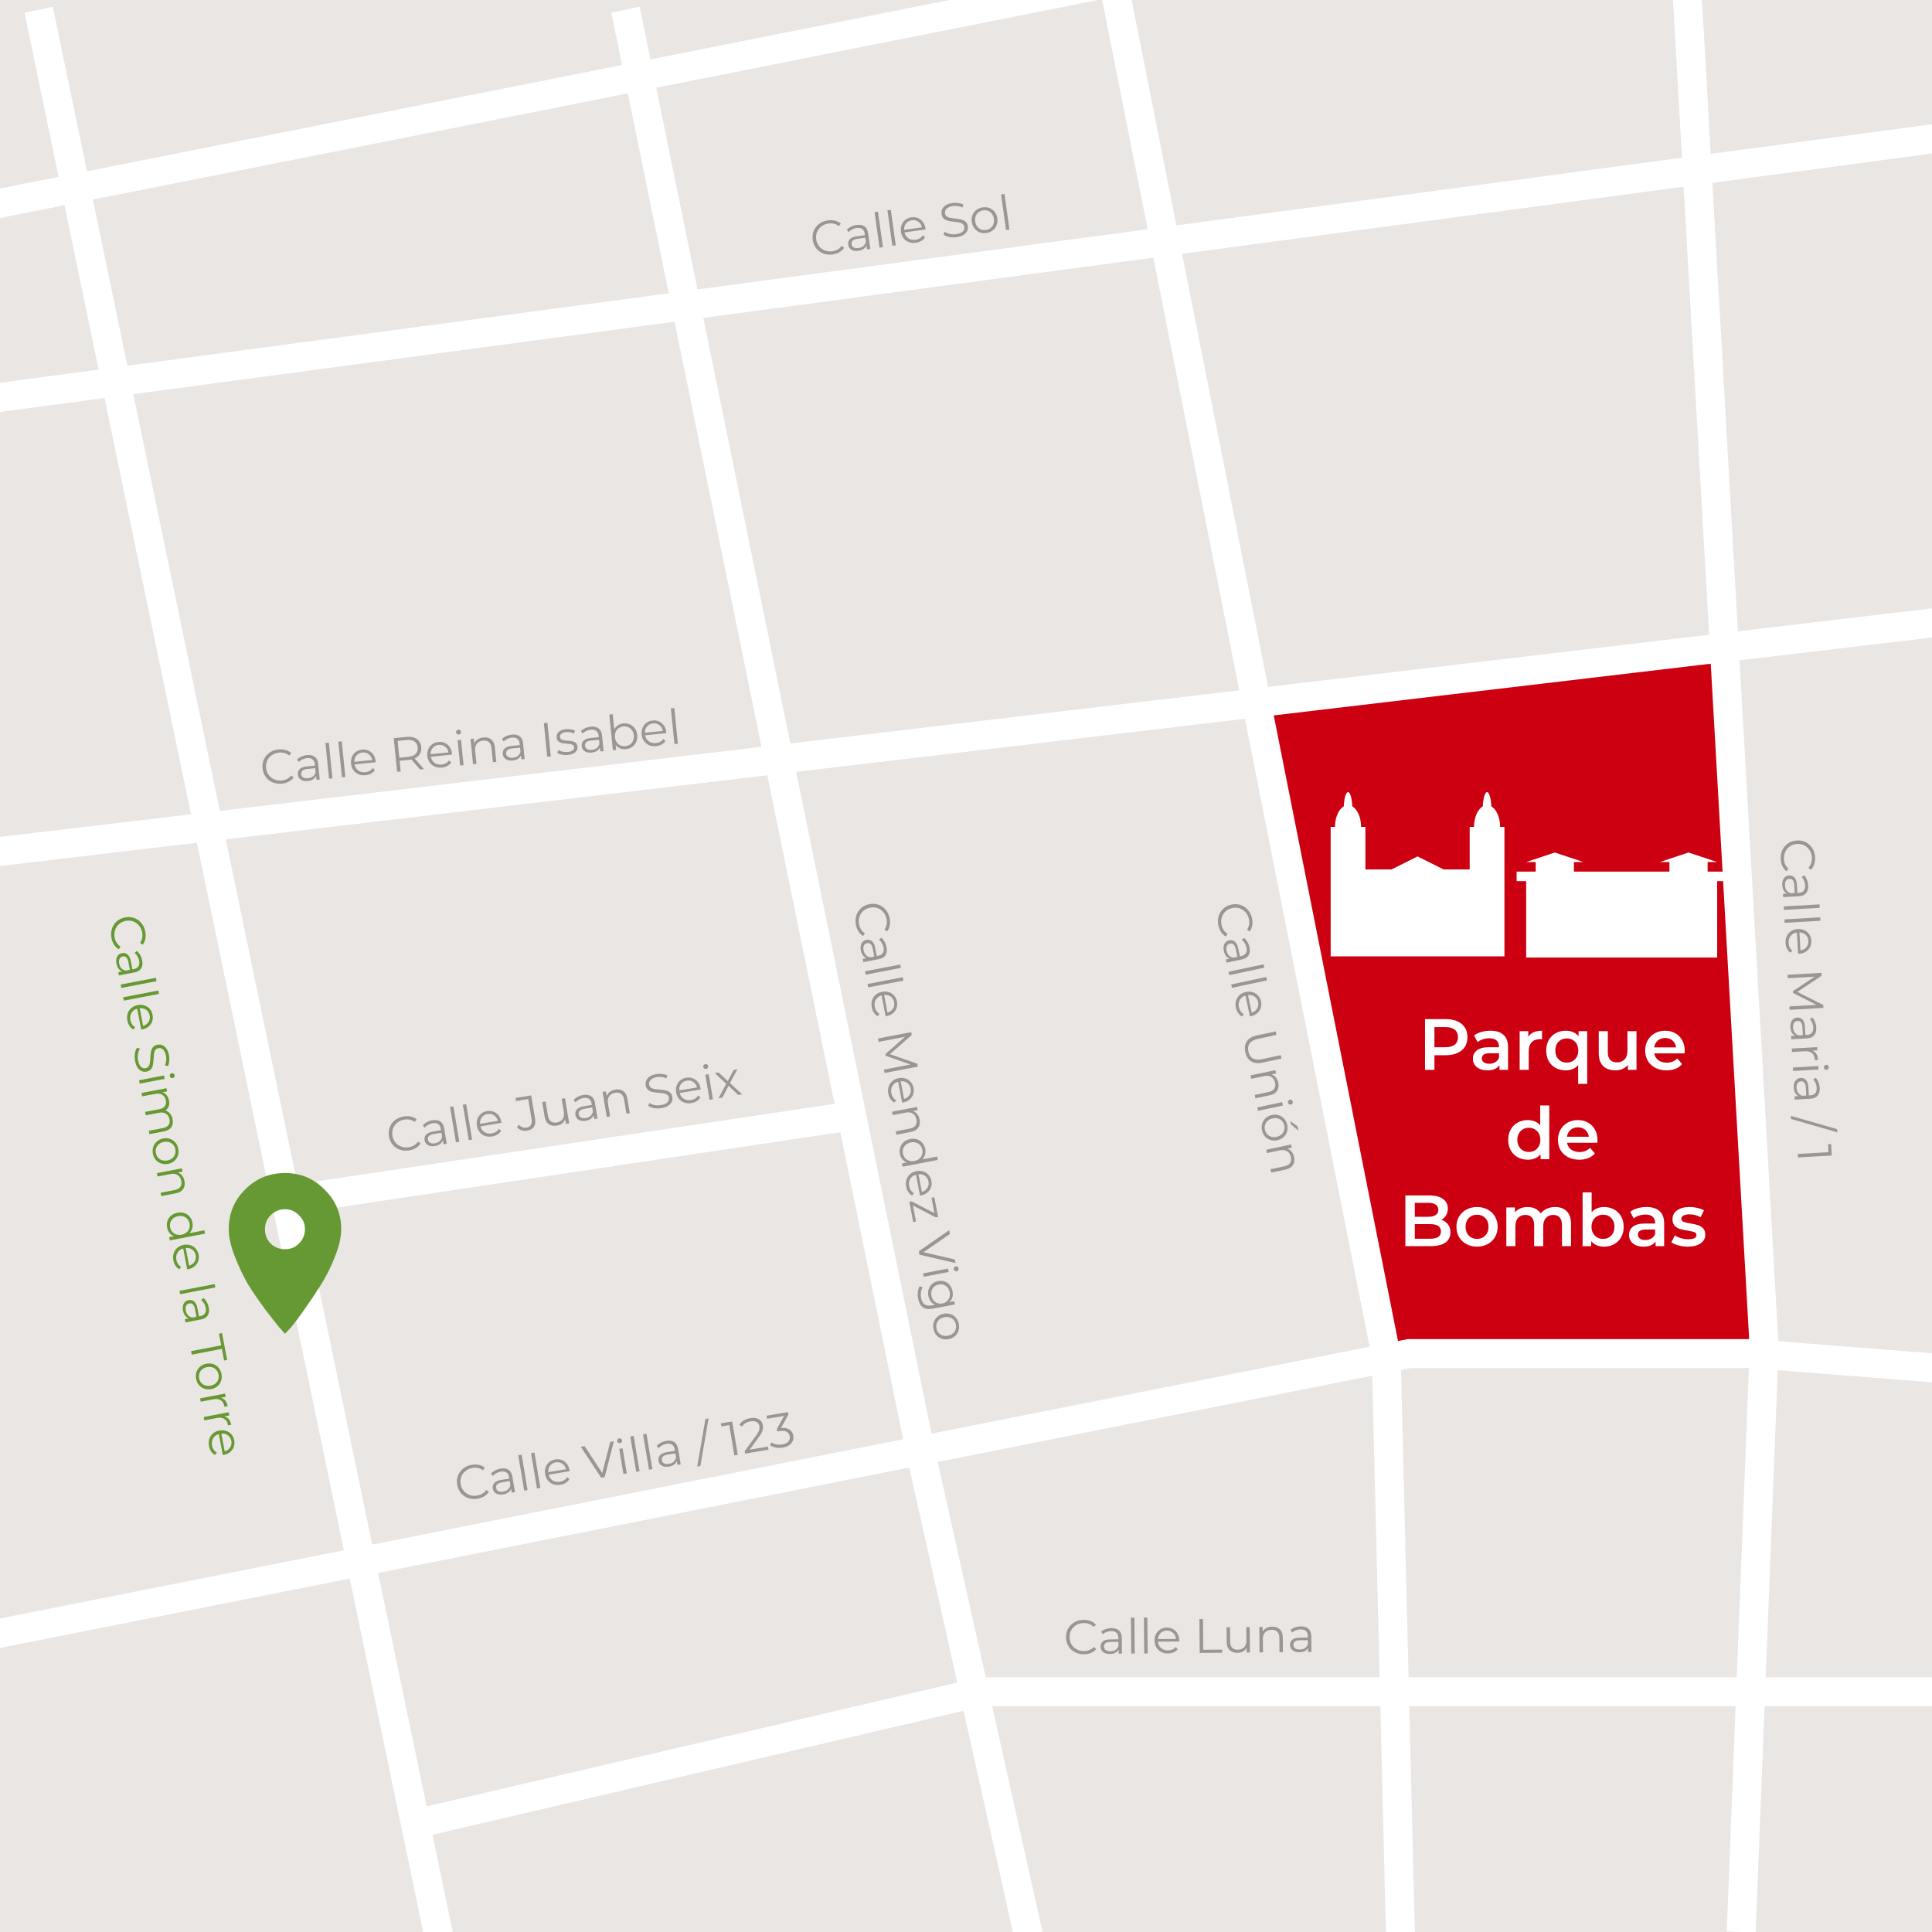 <svg width="800" height="800" viewBox="0 0 800 800" fill="none" xmlns="http://www.w3.org/2000/svg">
<rect x="0" y="0" width="800" height="800" fill="#333333" stroke="none"/>
<g clip-path="url(#clip0)">
<rect width="800" height="800" fill="#E9E6E3"/>
<path d="M713.5 267.5L521 291.5L578 560.5H730L713.5 267.5Z" fill="#CC0011"/>
<path d="M808 257L-12 354" stroke="white" stroke-width="12"/>
<path d="M807.5 56.5L-55.724 172M638 -42.5L-77.224 99.5" stroke="white" stroke-width="12"/>
<path d="M353 462L119.276 497" stroke="white" stroke-width="12"/>
<path d="M-6.312 677.53L583.5 560.5L725 560.5L808 567" stroke="white" stroke-width="12"/>
<path d="M460 -12.5L574 561.5L580 805.5" stroke="white" stroke-width="12"/>
<path d="M698.5 -4.5L730.5 558L721 800" stroke="white" stroke-width="12"/>
<path d="M259 4L380.5 598L427 806.5" stroke="white" stroke-width="12"/>
<path d="M16 4L183 808" stroke="white" stroke-width="12"/>
<path d="M173 755L406.5 700.5H802.5" stroke="white" stroke-width="12"/>
<path d="M112.062 514.938C113.729 516.5 115.708 517.281 118 517.281C120.292 517.281 122.219 516.5 123.781 514.938C125.448 513.271 126.281 511.292 126.281 509C126.281 506.708 125.448 504.781 123.781 503.219C122.219 501.552 120.292 500.719 118 500.719C115.708 500.719 113.729 501.552 112.062 503.219C110.5 504.781 109.719 506.708 109.719 509C109.719 511.292 110.5 513.271 112.062 514.938ZM101.438 492.594C106.021 488.01 111.542 485.719 118 485.719C124.458 485.719 129.927 488.01 134.406 492.594C138.99 497.073 141.281 502.542 141.281 509C141.281 512.229 140.448 515.927 138.781 520.094C137.219 524.26 135.292 528.167 133 531.812C130.708 535.458 128.417 538.896 126.125 542.125C123.938 545.25 122.062 547.75 120.5 549.625L118 552.281C117.375 551.552 116.542 550.615 115.5 549.469C114.458 548.219 112.583 545.823 109.875 542.281C107.167 538.635 104.771 535.146 102.688 531.812C100.708 528.375 98.885 524.521 97.219 520.25C95.552 515.979 94.719 512.229 94.719 509C94.719 502.542 96.958 497.073 101.438 492.594Z" fill="#669933"/>
<path d="M598.708 422C600.528 422 602.108 422.3 603.448 422.9C604.808 423.5 605.848 424.36 606.568 425.48C607.288 426.6 607.648 427.93 607.648 429.47C607.648 430.99 607.288 432.32 606.568 433.46C605.848 434.58 604.808 435.44 603.448 436.04C602.108 436.64 600.528 436.94 598.708 436.94H593.968V443H590.068V422H598.708ZM598.528 433.64C600.228 433.64 601.518 433.28 602.398 432.56C603.278 431.84 603.718 430.81 603.718 429.47C603.718 428.13 603.278 427.1 602.398 426.38C601.518 425.66 600.228 425.3 598.528 425.3H593.968V433.64H598.528ZM617.156 426.8C619.516 426.8 621.316 427.37 622.556 428.51C623.816 429.63 624.446 431.33 624.446 433.61V443H620.906V441.05C620.446 441.75 619.786 442.29 618.926 442.67C618.086 443.03 617.066 443.21 615.866 443.21C614.666 443.21 613.616 443.01 612.716 442.61C611.816 442.19 611.116 441.62 610.616 440.9C610.136 440.16 609.896 439.33 609.896 438.41C609.896 436.97 610.426 435.82 611.486 434.96C612.566 434.08 614.256 433.64 616.556 433.64H620.696V433.4C620.696 432.28 620.356 431.42 619.676 430.82C619.016 430.22 618.026 429.92 616.706 429.92C615.806 429.92 614.916 430.06 614.036 430.34C613.176 430.62 612.446 431.01 611.846 431.51L610.376 428.78C611.216 428.14 612.226 427.65 613.406 427.31C614.586 426.97 615.836 426.8 617.156 426.8ZM616.646 440.48C617.586 440.48 618.416 440.27 619.136 439.85C619.876 439.41 620.396 438.79 620.696 437.99V436.13H616.826C614.666 436.13 613.586 436.84 613.586 438.26C613.586 438.94 613.856 439.48 614.396 439.88C614.936 440.28 615.686 440.48 616.646 440.48ZM632.829 429.32C633.909 427.64 635.809 426.8 638.529 426.8V430.37C638.209 430.31 637.919 430.28 637.659 430.28C636.199 430.28 635.059 430.71 634.239 431.57C633.419 432.41 633.009 433.63 633.009 435.23V443H629.259V426.98H632.829V429.32ZM657.224 426.98V448.82H653.474V441.05C652.214 442.49 650.504 443.21 648.344 443.21C646.784 443.21 645.384 442.87 644.144 442.19C642.924 441.51 641.964 440.55 641.264 439.31C640.584 438.07 640.244 436.63 640.244 434.99C640.244 433.37 640.594 431.94 641.294 430.7C641.994 429.46 642.954 428.5 644.174 427.82C645.394 427.14 646.784 426.8 648.344 426.8C649.444 426.8 650.444 426.99 651.344 427.37C652.264 427.75 653.034 428.32 653.654 429.08V426.98H657.224ZM648.764 440C650.144 440 651.284 439.54 652.184 438.62C653.084 437.7 653.534 436.49 653.534 434.99C653.534 433.49 653.084 432.28 652.184 431.36C651.284 430.44 650.144 429.98 648.764 429.98C647.384 429.98 646.244 430.44 645.344 431.36C644.464 432.28 644.024 433.49 644.024 434.99C644.024 436.49 644.464 437.7 645.344 438.62C646.244 439.54 647.384 440 648.764 440ZM677.64 426.98V443H674.07V440.96C673.47 441.68 672.72 442.24 671.82 442.64C670.92 443.02 669.95 443.21 668.91 443.21C666.77 443.21 665.08 442.62 663.84 441.44C662.62 440.24 662.01 438.47 662.01 436.13V426.98H665.76V435.62C665.76 437.06 666.08 438.14 666.72 438.86C667.38 439.56 668.31 439.91 669.51 439.91C670.85 439.91 671.91 439.5 672.69 438.68C673.49 437.84 673.89 436.64 673.89 435.08V426.98H677.64ZM697.61 435.08C697.61 435.34 697.59 435.71 697.55 436.19H684.98C685.2 437.37 685.77 438.31 686.69 439.01C687.63 439.69 688.79 440.03 690.17 440.03C691.93 440.03 693.38 439.45 694.52 438.29L696.53 440.6C695.81 441.46 694.9 442.11 693.8 442.55C692.7 442.99 691.46 443.21 690.08 443.21C688.32 443.21 686.77 442.86 685.43 442.16C684.09 441.46 683.05 440.49 682.31 439.25C681.59 437.99 681.23 436.57 681.23 434.99C681.23 433.43 681.58 432.03 682.28 430.79C683 429.53 683.99 428.55 685.25 427.85C686.51 427.15 687.93 426.8 689.51 426.8C691.07 426.8 692.46 427.15 693.68 427.85C694.92 428.53 695.88 429.5 696.56 430.76C697.26 432 697.61 433.44 697.61 435.08ZM689.51 429.8C688.31 429.8 687.29 430.16 686.45 430.88C685.63 431.58 685.13 432.52 684.95 433.7H694.04C693.88 432.54 693.39 431.6 692.57 430.88C691.75 430.16 690.73 429.8 689.51 429.8ZM641.521 457.74V480H637.921V477.93C637.301 478.69 636.531 479.26 635.611 479.64C634.711 480.02 633.711 480.21 632.611 480.21C631.071 480.21 629.681 479.87 628.441 479.19C627.221 478.51 626.261 477.55 625.561 476.31C624.861 475.05 624.511 473.61 624.511 471.99C624.511 470.37 624.861 468.94 625.561 467.7C626.261 466.46 627.221 465.5 628.441 464.82C629.681 464.14 631.071 463.8 632.611 463.8C633.671 463.8 634.641 463.98 635.521 464.34C636.401 464.7 637.151 465.24 637.771 465.96V457.74H641.521ZM633.061 477C633.961 477 634.771 476.8 635.491 476.4C636.211 475.98 636.781 475.39 637.201 474.63C637.621 473.87 637.831 472.99 637.831 471.99C637.831 470.99 637.621 470.11 637.201 469.35C636.781 468.59 636.211 468.01 635.491 467.61C634.771 467.19 633.961 466.98 633.061 466.98C632.161 466.98 631.351 467.19 630.631 467.61C629.911 468.01 629.341 468.59 628.921 469.35C628.501 470.11 628.291 470.99 628.291 471.99C628.291 472.99 628.501 473.87 628.921 474.63C629.341 475.39 629.911 475.98 630.631 476.4C631.351 476.8 632.161 477 633.061 477ZM661.487 472.08C661.487 472.34 661.467 472.71 661.427 473.19H648.857C649.077 474.37 649.647 475.31 650.567 476.01C651.507 476.69 652.667 477.03 654.047 477.03C655.807 477.03 657.257 476.45 658.397 475.29L660.407 477.6C659.687 478.46 658.777 479.11 657.677 479.55C656.577 479.99 655.337 480.21 653.957 480.21C652.197 480.21 650.647 479.86 649.307 479.16C647.967 478.46 646.927 477.49 646.187 476.25C645.467 474.99 645.107 473.57 645.107 471.99C645.107 470.43 645.457 469.03 646.157 467.79C646.877 466.53 647.867 465.55 649.127 464.85C650.387 464.15 651.807 463.8 653.387 463.8C654.947 463.8 656.337 464.15 657.557 464.85C658.797 465.53 659.757 466.5 660.437 467.76C661.137 469 661.487 470.44 661.487 472.08ZM653.387 466.8C652.187 466.8 651.167 467.16 650.327 467.88C649.507 468.58 649.007 469.52 648.827 470.7H657.917C657.757 469.54 657.267 468.6 656.447 467.88C655.627 467.16 654.607 466.8 653.387 466.8ZM596.818 505.08C597.978 505.46 598.898 506.1 599.578 507C600.258 507.88 600.598 508.98 600.598 510.3C600.598 512.12 599.898 513.53 598.498 514.53C597.098 515.51 595.058 516 592.378 516H581.938V495H591.778C594.258 495 596.168 495.49 597.508 496.47C598.848 497.43 599.518 498.76 599.518 500.46C599.518 501.5 599.278 502.42 598.798 503.22C598.318 504.02 597.658 504.64 596.818 505.08ZM585.838 498.06V503.85H591.358C592.718 503.85 593.758 503.61 594.478 503.13C595.218 502.63 595.588 501.91 595.588 500.97C595.588 500.01 595.218 499.29 594.478 498.81C593.758 498.31 592.718 498.06 591.358 498.06H585.838ZM592.138 512.94C595.158 512.94 596.668 511.93 596.668 509.91C596.668 507.89 595.158 506.88 592.138 506.88H585.838V512.94H592.138ZM611.6 516.21C609.98 516.21 608.52 515.86 607.22 515.16C605.92 514.46 604.9 513.49 604.16 512.25C603.44 510.99 603.08 509.57 603.08 507.99C603.08 506.41 603.44 505 604.16 503.76C604.9 502.52 605.92 501.55 607.22 500.85C608.52 500.15 609.98 499.8 611.6 499.8C613.24 499.8 614.71 500.15 616.01 500.85C617.31 501.55 618.32 502.52 619.04 503.76C619.78 505 620.15 506.41 620.15 507.99C620.15 509.57 619.78 510.99 619.04 512.25C618.32 513.49 617.31 514.46 616.01 515.16C614.71 515.86 613.24 516.21 611.6 516.21ZM611.6 513C612.98 513 614.12 512.54 615.02 511.62C615.92 510.7 616.37 509.49 616.37 507.99C616.37 506.49 615.92 505.28 615.02 504.36C614.12 503.44 612.98 502.98 611.6 502.98C610.22 502.98 609.08 503.44 608.18 504.36C607.3 505.28 606.86 506.49 606.86 507.99C606.86 509.49 607.3 510.7 608.18 511.62C609.08 512.54 610.22 513 611.6 513ZM643.956 499.8C645.976 499.8 647.576 500.39 648.756 501.57C649.936 502.73 650.526 504.48 650.526 506.82V516H646.776V507.3C646.776 505.9 646.466 504.85 645.846 504.15C645.226 503.43 644.336 503.07 643.176 503.07C641.916 503.07 640.906 503.49 640.146 504.33C639.386 505.15 639.006 506.33 639.006 507.87V516H635.256V507.3C635.256 505.9 634.946 504.85 634.326 504.15C633.706 503.43 632.816 503.07 631.656 503.07C630.376 503.07 629.356 503.48 628.596 504.3C627.856 505.12 627.486 506.31 627.486 507.87V516H623.736V499.98H627.306V502.02C627.906 501.3 628.656 500.75 629.556 500.37C630.456 499.99 631.456 499.8 632.556 499.8C633.756 499.8 634.816 500.03 635.736 500.49C636.676 500.93 637.416 501.59 637.956 502.47C638.616 501.63 639.466 500.98 640.506 500.52C641.546 500.04 642.696 499.8 643.956 499.8ZM664.198 499.8C665.758 499.8 667.148 500.14 668.368 500.82C669.608 501.5 670.578 502.46 671.278 503.7C671.978 504.94 672.328 506.37 672.328 507.99C672.328 509.61 671.978 511.05 671.278 512.31C670.578 513.55 669.608 514.51 668.368 515.19C667.148 515.87 665.758 516.21 664.198 516.21C663.098 516.21 662.088 516.02 661.168 515.64C660.268 515.26 659.508 514.69 658.888 513.93V516H655.318V493.74H659.068V501.93C659.708 501.23 660.458 500.7 661.318 500.34C662.198 499.98 663.158 499.8 664.198 499.8ZM663.778 513C665.158 513 666.288 512.54 667.168 511.62C668.068 510.7 668.518 509.49 668.518 507.99C668.518 506.49 668.068 505.28 667.168 504.36C666.288 503.44 665.158 502.98 663.778 502.98C662.878 502.98 662.068 503.19 661.348 503.61C660.628 504.01 660.058 504.59 659.638 505.35C659.218 506.11 659.008 506.99 659.008 507.99C659.008 508.99 659.218 509.87 659.638 510.63C660.058 511.39 660.628 511.98 661.348 512.4C662.068 512.8 662.878 513 663.778 513ZM681.8 499.8C684.16 499.8 685.96 500.37 687.2 501.51C688.46 502.63 689.09 504.33 689.09 506.61V516H685.55V514.05C685.09 514.75 684.43 515.29 683.57 515.67C682.73 516.03 681.71 516.21 680.51 516.21C679.31 516.21 678.26 516.01 677.36 515.61C676.46 515.19 675.76 514.62 675.26 513.9C674.78 513.16 674.54 512.33 674.54 511.41C674.54 509.97 675.07 508.82 676.13 507.96C677.21 507.08 678.9 506.64 681.2 506.64H685.34V506.4C685.34 505.28 685 504.42 684.32 503.82C683.66 503.22 682.67 502.92 681.35 502.92C680.45 502.92 679.56 503.06 678.68 503.34C677.82 503.62 677.09 504.01 676.49 504.51L675.02 501.78C675.86 501.14 676.87 500.65 678.05 500.31C679.23 499.97 680.48 499.8 681.8 499.8ZM681.29 513.48C682.23 513.48 683.06 513.27 683.78 512.85C684.52 512.41 685.04 511.79 685.34 510.99V509.13H681.47C679.31 509.13 678.23 509.84 678.23 511.26C678.23 511.94 678.5 512.48 679.04 512.88C679.58 513.28 680.33 513.48 681.29 513.48ZM698.852 516.21C697.552 516.21 696.282 516.04 695.042 515.7C693.802 515.36 692.812 514.93 692.072 514.41L693.512 511.56C694.232 512.04 695.092 512.43 696.092 512.73C697.112 513.01 698.112 513.15 699.092 513.15C701.332 513.15 702.452 512.56 702.452 511.38C702.452 510.82 702.162 510.43 701.582 510.21C701.022 509.99 700.112 509.78 698.852 509.58C697.532 509.38 696.452 509.15 695.612 508.89C694.792 508.63 694.072 508.18 693.452 507.54C692.852 506.88 692.552 505.97 692.552 504.81C692.552 503.29 693.182 502.08 694.442 501.18C695.722 500.26 697.442 499.8 699.602 499.8C700.702 499.8 701.802 499.93 702.902 500.19C704.002 500.43 704.902 500.76 705.602 501.18L704.162 504.03C702.802 503.23 701.272 502.83 699.572 502.83C698.472 502.83 697.632 503 697.052 503.34C696.492 503.66 696.212 504.09 696.212 504.63C696.212 505.23 696.512 505.66 697.112 505.92C697.732 506.16 698.682 506.39 699.962 506.61C701.242 506.81 702.292 507.04 703.112 507.3C703.932 507.56 704.632 508 705.212 508.62C705.812 509.24 706.112 510.12 706.112 511.26C706.112 512.76 705.462 513.96 704.162 514.86C702.862 515.76 701.092 516.21 698.852 516.21Z" fill="white"/>
<path d="M116.713 324.497C115.334 324.635 114.056 324.455 112.88 323.956C111.718 323.456 110.765 322.701 110.02 321.69C109.288 320.664 108.854 319.482 108.72 318.142C108.586 316.802 108.777 315.563 109.293 314.426C109.82 313.274 110.611 312.338 111.664 311.616C112.717 310.894 113.934 310.464 115.314 310.325C116.349 310.222 117.321 310.299 118.231 310.556C119.141 310.813 119.935 311.243 120.612 311.845L119.77 312.874C118.572 311.882 117.144 311.469 115.485 311.635C114.384 311.745 113.408 312.098 112.556 312.692C111.704 313.287 111.064 314.048 110.634 314.975C110.218 315.901 110.064 316.908 110.173 317.996C110.282 319.084 110.632 320.041 111.224 320.866C111.829 321.689 112.608 322.308 113.561 322.722C114.513 323.136 115.54 323.287 116.641 323.177C118.313 323.01 119.63 322.315 120.593 321.093L121.622 321.934C121.079 322.659 120.38 323.245 119.527 323.692C118.686 324.125 117.748 324.393 116.713 324.497ZM127.106 312.682C128.473 312.545 129.555 312.785 130.354 313.402C131.152 314.005 131.617 314.977 131.752 316.317L132.402 322.804L131.048 322.94L130.885 321.308C130.621 321.884 130.192 322.356 129.6 322.723C129.02 323.089 128.305 323.315 127.456 323.4C126.289 323.517 125.332 323.332 124.587 322.843C123.841 322.355 123.422 321.654 123.33 320.738C123.241 319.849 123.488 319.101 124.07 318.493C124.666 317.884 125.667 317.509 127.073 317.368L130.397 317.035L130.333 316.399C130.242 315.496 129.922 314.838 129.371 314.425C128.819 313.998 128.059 313.832 127.09 313.929C126.427 313.996 125.802 314.173 125.214 314.459C124.625 314.733 124.131 315.084 123.731 315.512L122.989 314.521C123.474 314.017 124.077 313.608 124.796 313.295C125.513 312.969 126.284 312.764 127.106 312.682ZM127.564 322.264C128.36 322.184 129.025 321.937 129.559 321.521C130.093 321.093 130.464 320.519 130.674 319.802L130.502 318.09L127.219 318.419C125.428 318.599 124.595 319.312 124.719 320.559C124.781 321.169 125.061 321.63 125.562 321.942C126.06 322.24 126.728 322.348 127.564 322.264ZM134.76 307.654L136.173 307.512L137.652 322.278L136.239 322.42L134.76 307.654ZM140.104 307.118L141.517 306.977L142.996 321.743L141.584 321.884L140.104 307.118ZM155.562 315.64L146.806 316.517C146.994 317.597 147.501 318.437 148.325 319.038C149.147 319.626 150.136 319.862 151.29 319.746C151.94 319.681 152.526 319.508 153.047 319.228C153.567 318.935 154.003 318.543 154.356 318.052L155.244 318.888C154.835 319.492 154.294 319.975 153.62 320.337C152.96 320.698 152.211 320.92 151.376 321.004C150.301 321.112 149.323 320.982 148.442 320.614C147.573 320.232 146.866 319.66 146.32 318.897C145.775 318.135 145.451 317.242 145.349 316.221C145.247 315.199 145.374 314.262 145.73 313.409C146.1 312.554 146.648 311.863 147.372 311.335C148.109 310.805 148.962 310.492 149.931 310.395C150.899 310.298 151.791 310.437 152.606 310.811C153.42 311.185 154.087 311.754 154.606 312.52C155.124 313.272 155.434 314.165 155.538 315.2L155.562 315.64ZM150.053 311.609C149.044 311.71 148.228 312.12 147.603 312.839C146.99 313.544 146.689 314.418 146.7 315.462L154.123 314.719C153.926 313.693 153.451 312.897 152.697 312.329C151.956 311.747 151.074 311.507 150.053 311.609ZM173.957 318.641L170.325 314.483C169.97 314.558 169.601 314.615 169.216 314.654L165.475 315.029L165.918 319.447L164.445 319.594L163.049 305.664L168.263 305.142C170.041 304.963 171.477 305.248 172.57 305.996C173.663 306.745 174.284 307.862 174.433 309.347C174.542 310.435 174.356 311.385 173.875 312.197C173.405 312.995 172.676 313.61 171.688 314.044L175.569 318.48L173.957 318.641ZM169.051 313.404C170.431 313.266 171.455 312.855 172.123 312.172C172.792 311.488 173.071 310.596 172.961 309.495C172.848 308.367 172.396 307.541 171.607 307.018C170.816 306.48 169.731 306.281 168.351 306.419L164.65 306.79L165.349 313.775L169.051 313.404ZM187.161 312.474L178.405 313.351C178.594 314.431 179.1 315.272 179.924 315.873C180.747 316.46 181.735 316.696 182.889 316.581C183.54 316.515 184.125 316.343 184.647 316.063C185.167 315.769 185.603 315.377 185.956 314.886L186.844 315.722C186.435 316.326 185.894 316.809 185.22 317.171C184.559 317.532 183.811 317.754 182.975 317.838C181.901 317.946 180.923 317.816 180.042 317.449C179.173 317.067 178.466 316.494 177.92 315.732C177.375 314.969 177.051 314.077 176.948 313.055C176.846 312.034 176.973 311.096 177.33 310.243C177.7 309.389 178.247 308.697 178.972 308.169C179.709 307.64 180.562 307.326 181.531 307.229C182.499 307.132 183.391 307.271 184.205 307.645C185.02 308.019 185.687 308.589 186.206 309.354C186.723 310.106 187.034 311 187.137 312.034L187.161 312.474ZM181.652 308.443C180.644 308.544 179.827 308.954 179.203 309.674C178.59 310.378 178.289 311.253 178.3 312.297L185.722 311.553C185.526 310.528 185.051 309.731 184.297 309.163C183.555 308.581 182.674 308.341 181.652 308.443ZM189.489 306.512L190.902 306.371L191.951 316.839L190.538 316.98L189.489 306.512ZM189.976 304.152C189.684 304.181 189.429 304.107 189.21 303.927C188.991 303.748 188.868 303.52 188.84 303.241C188.813 302.976 188.889 302.733 189.068 302.515C189.248 302.296 189.483 302.171 189.775 302.142C190.067 302.113 190.322 302.188 190.541 302.367C190.759 302.533 190.881 302.748 190.907 303.014C190.937 303.306 190.862 303.561 190.683 303.78C190.504 303.999 190.268 304.123 189.976 304.152ZM200.159 305.363C201.472 305.232 202.552 305.512 203.399 306.204C204.257 306.882 204.76 307.951 204.906 309.41L205.514 315.48L204.101 315.621L203.507 309.691C203.398 308.603 203.043 307.801 202.442 307.285C201.841 306.769 201.036 306.562 200.028 306.663C198.9 306.776 198.038 307.204 197.443 307.947C196.859 308.675 196.626 309.63 196.745 310.811L197.295 316.303L195.882 316.445L194.833 305.977L196.187 305.842L196.38 307.772C196.701 307.097 197.182 306.552 197.825 306.14C198.479 305.712 199.257 305.454 200.159 305.363ZM211.955 304.181C213.321 304.045 214.404 304.284 215.203 304.901C216 305.505 216.466 306.477 216.6 307.816L217.25 314.304L215.897 314.44L215.734 312.808C215.47 313.384 215.041 313.855 214.448 314.223C213.869 314.589 213.154 314.815 212.305 314.9C211.138 315.017 210.181 314.831 209.435 314.343C208.69 313.855 208.271 313.153 208.179 312.238C208.09 311.349 208.337 310.601 208.919 309.993C209.515 309.384 210.516 309.009 211.922 308.868L215.245 308.535L215.181 307.898C215.091 306.996 214.771 306.338 214.22 305.924C213.668 305.497 212.908 305.332 211.939 305.429C211.276 305.496 210.65 305.672 210.063 305.959C209.474 306.232 208.979 306.583 208.58 307.012L207.838 306.021C208.323 305.517 208.925 305.108 209.644 304.795C210.362 304.468 211.132 304.264 211.955 304.181ZM212.412 313.764C213.208 313.684 213.874 313.436 214.408 313.021C214.941 312.592 215.313 312.019 215.522 311.301L215.351 309.59L212.067 309.919C210.276 310.098 209.443 310.811 209.568 312.059C209.629 312.669 209.91 313.13 210.41 313.442C210.909 313.74 211.576 313.847 212.412 313.764ZM225.199 299.438L226.672 299.29L228.067 313.22L226.595 313.368L225.199 299.438ZM235.117 312.615C234.268 312.7 233.44 312.662 232.634 312.502C231.839 312.327 231.204 312.075 230.729 311.748L231.254 310.569C231.727 310.871 232.306 311.101 232.992 311.26C233.676 311.406 234.377 311.443 235.093 311.371C236.048 311.275 236.737 311.059 237.159 310.722C237.593 310.37 237.782 309.922 237.728 309.378C237.689 308.993 237.533 308.708 237.26 308.521C236.985 308.32 236.65 308.186 236.255 308.119C235.858 308.038 235.336 307.976 234.689 307.934C233.824 307.86 233.124 307.769 232.591 307.662C232.056 307.541 231.583 307.3 231.172 306.94C230.774 306.577 230.54 306.045 230.469 305.342C230.381 304.466 230.674 303.713 231.348 303.083C232.022 302.452 233.009 302.072 234.309 301.942C234.986 301.874 235.672 301.899 236.367 302.017C237.061 302.122 237.641 302.298 238.109 302.546L237.605 303.742C236.683 303.232 235.625 303.036 234.431 303.156C233.529 303.246 232.862 303.474 232.429 303.839C232.01 304.202 231.826 304.643 231.878 305.16C231.918 305.558 232.076 305.864 232.352 306.078C232.641 306.29 232.984 306.436 233.381 306.517C233.776 306.585 234.318 306.644 235.007 306.696C235.858 306.772 236.544 306.864 237.065 306.972C237.585 307.081 238.043 307.31 238.44 307.659C238.837 308.008 239.069 308.52 239.137 309.197C239.228 310.112 238.917 310.881 238.202 311.502C237.499 312.108 236.47 312.479 235.117 312.615ZM244.643 300.907C246.009 300.77 247.092 301.01 247.891 301.627C248.688 302.23 249.154 303.202 249.288 304.542L249.938 311.029L248.585 311.165L248.421 309.533C248.158 310.109 247.729 310.581 247.136 310.948C246.556 311.314 245.842 311.54 244.993 311.625C243.825 311.742 242.869 311.557 242.123 311.068C241.377 310.58 240.959 309.879 240.867 308.963C240.778 308.074 241.025 307.326 241.607 306.718C242.203 306.109 243.204 305.734 244.61 305.593L247.933 305.26L247.869 304.624C247.779 303.721 247.458 303.063 246.908 302.65C246.356 302.223 245.596 302.057 244.627 302.154C243.964 302.221 243.338 302.398 242.751 302.684C242.162 302.958 241.667 303.309 241.268 303.737L240.526 302.746C241.011 302.242 241.613 301.833 242.332 301.52C243.05 301.194 243.82 300.989 244.643 300.907ZM245.1 310.489C245.896 310.409 246.562 310.162 247.096 309.746C247.629 309.318 248.001 308.744 248.21 308.027L248.039 306.315L244.755 306.644C242.964 306.824 242.131 307.537 242.256 308.784C242.317 309.394 242.598 309.855 243.098 310.167C243.597 310.465 244.264 310.573 245.1 310.489ZM258.112 299.557C259.094 299.459 260.005 299.595 260.847 299.967C261.687 300.325 262.373 300.886 262.905 301.65C263.437 302.414 263.755 303.314 263.858 304.348C263.962 305.383 263.829 306.328 263.459 307.182C263.089 308.037 262.529 308.729 261.778 309.26C261.027 309.791 260.161 310.106 259.179 310.204C258.303 310.292 257.495 310.185 256.755 309.884C256.028 309.582 255.417 309.1 254.922 308.44L255.129 310.509L253.776 310.645L252.297 295.879L253.71 295.737L254.339 302.026C254.71 301.305 255.216 300.739 255.858 300.326C256.512 299.899 257.263 299.642 258.112 299.557ZM258.954 308.96C259.683 308.887 260.33 308.655 260.894 308.263C261.456 307.859 261.872 307.328 262.141 306.671C262.424 306.013 262.525 305.286 262.446 304.49C262.366 303.694 262.122 303.001 261.715 302.412C261.321 301.822 260.808 301.391 260.178 301.119C259.547 300.834 258.866 300.728 258.136 300.801C257.393 300.876 256.741 301.115 256.178 301.52C255.628 301.91 255.211 302.434 254.929 303.092C254.66 303.749 254.565 304.475 254.645 305.271C254.724 306.067 254.961 306.761 255.355 307.351C255.763 307.94 256.276 308.378 256.894 308.664C257.524 308.936 258.211 309.035 258.954 308.96ZM275.897 303.585L267.141 304.462C267.329 305.542 267.836 306.382 268.66 306.983C269.482 307.57 270.471 307.806 271.625 307.691C272.275 307.626 272.861 307.453 273.382 307.173C273.902 306.88 274.339 306.488 274.691 305.997L275.579 306.832C275.171 307.436 274.629 307.919 273.955 308.281C273.295 308.642 272.547 308.865 271.711 308.949C270.636 309.056 269.658 308.926 268.777 308.559C267.908 308.177 267.201 307.605 266.656 306.842C266.11 306.079 265.786 305.187 265.684 304.165C265.582 303.144 265.709 302.207 266.066 301.353C266.436 300.499 266.983 299.808 267.707 299.279C268.445 298.75 269.298 298.437 270.266 298.34C271.235 298.243 272.126 298.381 272.941 298.755C273.755 299.129 274.422 299.699 274.941 300.464C275.459 301.216 275.769 302.11 275.873 303.145L275.897 303.585ZM270.388 299.554C269.379 299.655 268.563 300.065 267.938 300.784C267.325 301.489 267.024 302.363 267.035 303.407L274.458 302.663C274.261 301.638 273.786 300.841 273.033 300.274C272.291 299.691 271.409 299.451 270.388 299.554ZM277.794 293.324L279.207 293.183L280.686 307.949L279.273 308.09L277.794 293.324Z" fill="#999693"/>
<path d="M344.761 105.36C343.388 105.551 342.104 105.42 340.91 104.967C339.73 104.513 338.748 103.795 337.965 102.813C337.193 101.817 336.715 100.652 336.529 99.318C336.343 97.984 336.486 96.739 336.957 95.583C337.44 94.412 338.194 93.445 339.219 92.683C340.243 91.921 341.442 91.445 342.816 91.253C343.846 91.11 344.82 91.149 345.74 91.371C346.659 91.593 347.469 91.991 348.168 92.567L347.367 93.628C346.131 92.683 344.688 92.325 343.037 92.555C341.941 92.708 340.979 93.098 340.151 93.725C339.323 94.352 338.712 95.137 338.319 96.08C337.938 97.022 337.824 98.034 337.975 99.117C338.126 100.2 338.513 101.142 339.136 101.943C339.772 102.743 340.575 103.331 341.543 103.708C342.511 104.085 343.543 104.197 344.639 104.044C346.302 103.812 347.592 103.067 348.507 101.809L349.568 102.61C349.052 103.355 348.377 103.967 347.542 104.447C346.718 104.912 345.791 105.216 344.761 105.36ZM354.69 93.152C356.05 92.963 357.141 93.161 357.963 93.746C358.784 94.319 359.287 95.272 359.473 96.605L360.373 103.063L359.026 103.251L358.799 101.626C358.558 102.212 358.148 102.7 357.569 103.09C357.004 103.478 356.299 103.732 355.454 103.849C354.292 104.011 353.329 103.863 352.565 103.404C351.801 102.945 351.355 102.26 351.228 101.349C351.105 100.464 351.323 99.707 351.881 99.077C352.453 98.445 353.438 98.032 354.838 97.837L358.146 97.376L358.058 96.742C357.933 95.844 357.587 95.199 357.021 94.806C356.453 94.401 355.687 94.265 354.723 94.4C354.062 94.492 353.444 94.692 352.868 95.001C352.29 95.297 351.81 95.667 351.427 96.111L350.647 95.15C351.113 94.627 351.699 94.195 352.405 93.854C353.11 93.501 353.871 93.266 354.69 93.152ZM355.517 102.71C356.31 102.599 356.965 102.326 357.483 101.89C357.999 101.442 358.348 100.854 358.53 100.129L358.293 98.426L355.024 98.881C353.241 99.129 352.436 99.874 352.609 101.116C352.694 101.723 352.992 102.173 353.504 102.465C354.014 102.744 354.685 102.826 355.517 102.71ZM362.144 87.832L363.551 87.636L365.599 102.334L364.192 102.531L362.144 87.832ZM367.464 87.091L368.87 86.895L370.919 101.593L369.512 101.789L367.464 87.091ZM383.239 95.01L374.523 96.224C374.753 97.296 375.292 98.116 376.138 98.685C376.983 99.24 377.98 99.438 379.129 99.278C379.776 99.188 380.354 98.993 380.864 98.692C381.373 98.379 381.794 97.971 382.127 97.466L383.047 98.267C382.662 98.886 382.14 99.39 381.48 99.778C380.834 100.164 380.095 100.415 379.263 100.531C378.193 100.68 377.211 100.588 376.317 100.255C375.433 99.907 374.705 99.362 374.13 98.621C373.556 97.88 373.198 97.001 373.056 95.984C372.914 94.968 373.005 94.026 373.329 93.16C373.665 92.292 374.185 91.58 374.889 91.024C375.605 90.466 376.446 90.12 377.41 89.986C378.374 89.852 379.27 89.956 380.098 90.298C380.927 90.64 381.615 91.184 382.163 91.928C382.709 92.66 383.054 93.541 383.198 94.571L383.239 95.01ZM377.578 91.194C376.574 91.334 375.774 91.776 375.178 92.518C374.593 93.246 374.326 94.131 374.377 95.174L381.765 94.145C381.529 93.127 381.024 92.35 380.249 91.812C379.485 91.258 378.595 91.053 377.578 91.194ZM396.108 98.204C395.078 98.347 394.064 98.32 393.067 98.123C392.084 97.923 391.297 97.589 390.706 97.119L391.123 95.91C391.695 96.342 392.419 96.658 393.295 96.859C394.169 97.047 395.049 97.079 395.934 96.956C397.175 96.783 398.075 96.429 398.633 95.893C399.189 95.344 399.417 94.707 399.315 93.981C399.238 93.426 399.005 93.008 398.615 92.725C398.239 92.441 397.795 92.247 397.282 92.144C396.768 92.027 396.06 91.924 395.159 91.834C394.079 91.715 393.212 91.58 392.558 91.429C391.903 91.264 391.316 90.963 390.797 90.523C390.291 90.082 389.978 89.433 389.859 88.574C389.761 87.874 389.858 87.215 390.148 86.595C390.437 85.963 390.94 85.421 391.659 84.971C392.377 84.521 393.304 84.217 394.439 84.059C395.232 83.948 396.02 83.953 396.804 84.073C397.599 84.177 398.301 84.382 398.909 84.688L398.576 85.925C397.942 85.624 397.282 85.426 396.596 85.333C395.908 85.227 395.247 85.218 394.613 85.307C393.398 85.476 392.514 85.842 391.959 86.403C391.416 86.95 391.196 87.594 391.299 88.333C391.376 88.888 391.604 89.314 391.982 89.611C392.371 89.893 392.83 90.092 393.357 90.207C393.896 90.307 394.61 90.403 395.498 90.494C396.549 90.603 397.403 90.74 398.059 90.905C398.726 91.054 399.312 91.349 399.818 91.79C400.322 92.218 400.633 92.855 400.75 93.7C400.848 94.4 400.746 95.067 400.444 95.701C400.153 96.321 399.642 96.856 398.911 97.308C398.178 97.747 397.243 98.046 396.108 98.204ZM408.43 96.466C407.427 96.606 406.491 96.508 405.623 96.171C404.753 95.821 404.031 95.275 403.456 94.534C402.882 93.793 402.524 92.914 402.382 91.897C402.24 90.881 402.344 89.937 402.694 89.067C403.044 88.197 403.591 87.482 404.334 86.92C405.077 86.359 405.95 86.009 406.954 85.869C407.957 85.729 408.893 85.827 409.761 86.164C410.629 86.501 411.344 87.041 411.905 87.784C412.48 88.525 412.838 89.404 412.979 90.421C413.121 91.437 413.017 92.381 412.667 93.251C412.33 94.119 411.791 94.84 411.05 95.415C410.307 95.976 409.434 96.326 408.43 96.466ZM408.257 95.218C408.996 95.115 409.633 94.858 410.168 94.447C410.715 94.021 411.11 93.475 411.353 92.808C411.597 92.141 411.664 91.412 411.553 90.619C411.443 89.827 411.179 89.144 410.763 88.569C410.346 87.994 409.818 87.583 409.177 87.336C408.548 87.073 407.864 86.994 407.125 87.097C406.385 87.2 405.742 87.465 405.196 87.891C404.661 88.302 404.265 88.842 404.008 89.51C403.764 90.177 403.698 90.906 403.808 91.699C403.919 92.491 404.182 93.174 404.599 93.749C405.029 94.322 405.558 94.74 406.187 95.002C406.827 95.249 407.517 95.321 408.257 95.218ZM414.528 80.532L415.935 80.336L417.983 95.034L416.577 95.23L414.528 80.532Z" fill="#999693"/>
<path d="M169.454 476.353C168.086 476.583 166.799 476.487 165.593 476.067C164.401 475.645 163.399 474.955 162.59 473.995C161.791 473.021 161.28 471.869 161.058 470.541C160.835 469.213 160.944 467.965 161.383 466.796C161.834 465.612 162.56 464.625 163.564 463.835C164.567 463.045 165.752 462.535 167.12 462.306C168.146 462.134 169.121 462.146 170.046 462.343C170.971 462.539 171.792 462.915 172.507 463.472L171.735 464.554C170.474 463.643 169.021 463.326 167.378 463.601C166.286 463.784 165.335 464.2 164.525 464.85C163.714 465.499 163.125 466.301 162.758 467.255C162.404 468.207 162.317 469.222 162.498 470.3C162.678 471.378 163.091 472.309 163.736 473.093C164.395 473.875 165.213 474.441 166.191 474.791C167.169 475.141 168.203 475.224 169.295 475.042C170.952 474.764 172.22 473.983 173.1 472.7L174.183 473.472C173.688 474.231 173.03 474.862 172.208 475.364C171.398 475.852 170.48 476.181 169.454 476.353ZM179.042 463.877C180.397 463.65 181.493 463.818 182.331 464.38C183.166 464.93 183.695 465.869 183.918 467.197L184.996 473.627L183.654 473.852L183.383 472.234C183.158 472.826 182.762 473.325 182.194 473.731C181.64 474.135 180.942 474.408 180.101 474.549C178.944 474.743 177.977 474.621 177.2 474.183C176.424 473.745 175.96 473.073 175.808 472.166C175.66 471.284 175.857 470.521 176.398 469.877C176.952 469.229 177.926 468.789 179.319 468.555L182.613 468.003L182.508 467.372C182.358 466.478 181.994 465.843 181.418 465.466C180.839 465.076 180.069 464.962 179.109 465.123C178.452 465.233 177.839 465.451 177.272 465.776C176.702 466.087 176.232 466.47 175.862 466.924L175.056 465.985C175.507 465.45 176.081 465.002 176.778 464.642C177.472 464.268 178.227 464.014 179.042 463.877ZM180.133 473.408C180.922 473.276 181.569 472.985 182.075 472.535C182.579 472.072 182.911 471.475 183.073 470.745L182.789 469.049L179.534 469.594C177.759 469.892 176.975 470.659 177.182 471.895C177.283 472.5 177.594 472.941 178.114 473.219C178.631 473.484 179.304 473.547 180.133 473.408ZM186.347 458.354L187.747 458.119L190.2 472.755L188.8 472.989L186.347 458.354ZM191.644 457.466L193.044 457.231L195.497 471.867L194.097 472.102L191.644 457.466ZM207.631 464.946L198.952 466.401C199.212 467.466 199.773 468.271 200.635 468.816C201.494 469.348 202.496 469.518 203.64 469.326C204.285 469.218 204.858 469.007 205.359 468.693C205.859 468.366 206.268 467.946 206.588 467.433L207.529 468.208C207.161 468.837 206.653 469.355 206.005 469.761C205.369 470.165 204.638 470.437 203.809 470.575C202.744 470.754 201.76 470.689 200.856 470.381C199.964 470.057 199.22 469.533 198.626 468.808C198.031 468.083 197.649 467.214 197.479 466.202C197.309 465.189 197.374 464.245 197.674 463.37C197.987 462.493 198.487 461.767 199.175 461.192C199.875 460.615 200.706 460.246 201.666 460.085C202.626 459.925 203.525 460.004 204.362 460.323C205.2 460.642 205.903 461.167 206.471 461.896C207.037 462.612 207.406 463.483 207.578 464.509L207.631 464.946ZM201.867 461.289C200.868 461.456 200.08 461.919 199.505 462.678C198.94 463.422 198.697 464.314 198.777 465.355L206.135 464.122C205.871 463.112 205.344 462.349 204.554 461.832C203.776 461.3 202.88 461.119 201.867 461.289ZM218.256 468.175C217.467 468.307 216.708 468.258 215.98 468.029C215.252 467.799 214.625 467.404 214.099 466.843L214.801 465.712C215.753 466.715 216.841 467.114 218.064 466.909C219.773 466.622 220.458 465.467 220.119 463.442L218.717 455.078L213.668 455.924L213.456 454.662L219.946 453.574L221.549 463.141C221.791 464.588 221.632 465.736 221.072 466.587C220.523 467.423 219.584 467.952 218.256 468.175ZM233.953 454.755L235.692 465.131L234.351 465.356L234.033 463.462C233.771 464.155 233.347 464.733 232.762 465.196C232.175 465.646 231.468 465.94 230.639 466.079C229.285 466.306 228.15 466.111 227.236 465.493C226.332 464.861 225.758 463.815 225.513 462.355L224.505 456.339L225.905 456.104L226.891 461.982C227.073 463.074 227.482 463.857 228.116 464.332C228.75 464.807 229.566 464.961 230.566 464.793C231.657 464.611 232.463 464.137 232.984 463.374C233.503 462.598 233.663 461.618 233.465 460.434L232.553 454.99L233.953 454.755ZM241.492 453.411C242.846 453.184 243.942 453.352 244.78 453.914C245.616 454.464 246.145 455.403 246.367 456.731L247.445 463.161L246.104 463.386L245.833 461.768C245.608 462.36 245.211 462.859 244.644 463.266C244.09 463.669 243.392 463.942 242.55 464.083C241.393 464.277 240.426 464.155 239.65 463.717C238.873 463.279 238.409 462.607 238.257 461.7C238.11 460.819 238.306 460.056 238.847 459.411C239.401 458.763 240.375 458.323 241.769 458.09L245.063 457.537L244.957 456.906C244.807 456.012 244.444 455.377 243.867 455C243.288 454.611 242.519 454.496 241.559 454.657C240.901 454.767 240.289 454.985 239.721 455.31C239.152 455.622 238.682 456.004 238.312 456.459L237.505 455.519C237.956 454.984 238.53 454.536 239.227 454.176C239.921 453.803 240.676 453.548 241.492 453.411ZM242.582 462.942C243.371 462.81 244.018 462.519 244.524 462.069C245.028 461.606 245.361 461.009 245.522 460.279L245.238 458.583L241.983 459.128C240.208 459.426 239.424 460.193 239.631 461.429C239.733 462.034 240.043 462.475 240.563 462.753C241.081 463.018 241.754 463.081 242.582 462.942ZM254.783 451.183C256.085 450.965 257.181 451.174 258.072 451.808C258.973 452.428 259.545 453.461 259.788 454.908L260.796 460.924L259.395 461.158L258.41 455.28C258.23 454.202 257.822 453.425 257.188 452.95C256.554 452.475 255.738 452.321 254.738 452.489C253.621 452.676 252.789 453.16 252.244 453.941C251.71 454.707 251.541 455.674 251.737 456.845L252.649 462.289L251.249 462.524L249.51 452.148L250.851 451.923L251.172 453.837C251.448 453.142 251.892 452.567 252.505 452.113C253.13 451.643 253.889 451.333 254.783 451.183ZM273.883 458.852C272.857 459.024 271.843 459.025 270.842 458.855C269.853 458.682 269.057 458.37 268.454 457.917L268.837 456.696C269.421 457.112 270.153 457.409 271.034 457.585C271.914 457.749 272.794 457.757 273.675 457.609C274.911 457.402 275.8 457.023 276.343 456.473C276.884 455.909 277.094 455.265 276.973 454.542C276.88 453.99 276.636 453.578 276.239 453.306C275.855 453.033 275.405 452.851 274.89 452.762C274.373 452.659 273.662 452.575 272.759 452.511C271.676 452.422 270.806 452.311 270.148 452.177C269.488 452.031 268.893 451.746 268.362 451.321C267.845 450.894 267.514 450.253 267.371 449.398C267.254 448.701 267.332 448.039 267.606 447.412C267.877 446.772 268.365 446.217 269.071 445.747C269.776 445.277 270.694 444.948 271.825 444.758C272.614 444.626 273.402 444.609 274.189 444.707C274.987 444.789 275.694 444.975 276.31 445.264L276.012 446.51C275.37 446.226 274.704 446.047 274.016 445.973C273.325 445.886 272.665 445.895 272.033 446.001C270.824 446.204 269.949 446.594 269.411 447.171C268.883 447.732 268.681 448.381 268.804 449.118C268.897 449.67 269.136 450.089 269.522 450.376C269.919 450.648 270.383 450.834 270.913 450.934C271.455 451.019 272.171 451.095 273.061 451.162C274.115 451.242 274.972 451.356 275.632 451.502C276.303 451.633 276.897 451.912 277.415 452.339C277.93 452.752 278.259 453.38 278.4 454.222C278.517 454.919 278.433 455.588 278.148 456.231C277.875 456.858 277.379 457.408 276.66 457.88C275.94 458.338 275.014 458.662 273.883 458.852ZM290.133 451.12L281.454 452.574C281.714 453.639 282.275 454.444 283.136 454.989C283.996 455.521 284.998 455.691 286.142 455.5C286.786 455.392 287.359 455.181 287.861 454.867C288.361 454.54 288.77 454.12 289.09 453.606L290.031 454.382C289.663 455.011 289.155 455.529 288.507 455.935C287.871 456.339 287.139 456.61 286.311 456.749C285.246 456.927 284.262 456.863 283.358 456.554C282.466 456.231 281.722 455.706 281.127 454.981C280.533 454.256 280.151 453.388 279.981 452.375C279.811 451.362 279.876 450.419 280.176 449.544C280.488 448.667 280.989 447.941 281.676 447.366C282.377 446.789 283.208 446.42 284.168 446.259C285.128 446.098 286.026 446.177 286.864 446.497C287.702 446.816 288.405 447.34 288.973 448.07C289.539 448.786 289.908 449.657 290.08 450.683L290.133 451.12ZM284.369 447.462C283.37 447.63 282.582 448.093 282.006 448.852C281.442 449.595 281.199 450.488 281.279 451.529L288.636 450.296C288.372 449.286 287.846 448.522 287.056 448.006C286.277 447.474 285.382 447.292 284.369 447.462ZM292.061 445.017L293.462 444.782L295.201 455.158L293.8 455.392L292.061 445.017ZM292.391 442.63C292.102 442.678 291.842 442.62 291.612 442.456C291.381 442.292 291.243 442.072 291.197 441.796C291.153 441.533 291.213 441.286 291.377 441.056C291.541 440.825 291.768 440.686 292.057 440.638C292.347 440.589 292.606 440.647 292.837 440.811C293.065 440.962 293.201 441.169 293.245 441.432C293.293 441.721 293.236 441.981 293.071 442.212C292.907 442.442 292.68 442.581 292.391 442.63ZM305.705 453.397L301.684 449.61L299.097 454.505L297.519 454.769L300.73 448.756L295.978 444.361L297.556 444.096L301.353 447.637L303.789 443.052L305.327 442.794L302.268 448.498L307.303 453.129L305.705 453.397Z" fill="#999693"/>
<path d="M197.708 620.593C196.34 620.822 195.054 620.727 193.848 620.307C192.655 619.885 191.654 619.195 190.844 618.235C190.045 617.261 189.534 616.109 189.312 614.781C189.089 613.453 189.198 612.204 189.637 611.036C190.088 609.852 190.815 608.865 191.818 608.075C192.821 607.285 194.006 606.775 195.374 606.546C196.4 606.374 197.375 606.386 198.3 606.583C199.226 606.779 200.046 607.155 200.761 607.711L199.989 608.794C198.728 607.883 197.275 607.565 195.632 607.841C194.54 608.024 193.589 608.44 192.779 609.09C191.968 609.739 191.379 610.541 191.012 611.495C190.658 612.446 190.571 613.461 190.752 614.54C190.932 615.618 191.345 616.549 191.991 617.333C192.649 618.115 193.467 618.681 194.445 619.031C195.423 619.381 196.457 619.464 197.549 619.281C199.206 619.004 200.474 618.223 201.354 616.94L202.437 617.712C201.942 618.471 201.284 619.102 200.462 619.604C199.652 620.092 198.734 620.421 197.708 620.593ZM207.296 608.117C208.651 607.89 209.747 608.058 210.585 608.62C211.42 609.17 211.95 610.108 212.172 611.436L213.25 617.867L211.909 618.092L211.637 616.474C211.412 617.066 211.016 617.565 210.449 617.971C209.894 618.375 209.196 618.648 208.355 618.789C207.198 618.982 206.231 618.861 205.455 618.423C204.678 617.985 204.214 617.313 204.062 616.405C203.914 615.524 204.111 614.761 204.652 614.116C205.206 613.469 206.18 613.029 207.574 612.795L210.868 612.243L210.762 611.612C210.612 610.718 210.249 610.082 209.672 609.706C209.093 609.316 208.323 609.202 207.363 609.363C206.706 609.473 206.093 609.691 205.526 610.015C204.956 610.327 204.486 610.71 204.116 611.164L203.31 610.225C203.761 609.689 204.335 609.242 205.032 608.882C205.726 608.508 206.481 608.253 207.296 608.117ZM208.387 617.648C209.176 617.515 209.823 617.224 210.329 616.775C210.833 616.312 211.166 615.715 211.327 614.985L211.043 613.289L207.788 613.834C206.013 614.132 205.229 614.898 205.436 616.134C205.537 616.739 205.848 617.181 206.368 617.459C206.885 617.723 207.558 617.786 208.387 617.648ZM214.601 602.593L216.001 602.359L218.454 616.995L217.054 617.229L214.601 602.593ZM219.898 601.706L221.299 601.471L223.751 616.107L222.351 616.342L219.898 601.706ZM235.885 609.186L227.206 610.641C227.466 611.706 228.027 612.511 228.889 613.056C229.749 613.588 230.75 613.758 231.894 613.566C232.539 613.458 233.112 613.247 233.614 612.933C234.113 612.606 234.523 612.186 234.842 611.673L235.783 612.448C235.415 613.077 234.907 613.595 234.259 614.001C233.624 614.405 232.892 614.676 232.063 614.815C230.998 614.994 230.014 614.929 229.111 614.621C228.218 614.297 227.475 613.773 226.88 613.048C226.285 612.323 225.903 611.454 225.733 610.441C225.564 609.429 225.628 608.485 225.928 607.61C226.241 606.733 226.741 606.007 227.429 605.432C228.13 604.855 228.96 604.486 229.92 604.325C230.88 604.164 231.779 604.244 232.616 604.563C233.454 604.882 234.157 605.406 234.725 606.136C235.292 606.852 235.661 607.723 235.832 608.749L235.885 609.186ZM230.122 605.528C229.122 605.696 228.335 606.159 227.759 606.918C227.194 607.662 226.951 608.554 227.031 609.595L234.389 608.362C234.125 607.352 233.598 606.588 232.808 606.072C232.03 605.54 231.134 605.359 230.122 605.528ZM254.177 596.813L250.376 611.645L248.936 611.886L240.507 599.104L242.085 598.839L249.381 609.946L252.697 597.061L254.177 596.813ZM256.402 599.968L257.802 599.734L259.541 610.109L258.141 610.344L256.402 599.968ZM256.732 597.581C256.443 597.629 256.183 597.571 255.953 597.407C255.722 597.243 255.584 597.023 255.538 596.747C255.494 596.484 255.554 596.237 255.718 596.007C255.882 595.777 256.109 595.637 256.398 595.589C256.687 595.54 256.947 595.598 257.177 595.762C257.406 595.913 257.542 596.12 257.586 596.383C257.634 596.673 257.576 596.932 257.412 597.163C257.248 597.393 257.021 597.532 256.732 597.581ZM260.985 594.82L262.386 594.585L264.839 609.221L263.438 609.456L260.985 594.82ZM266.282 593.932L267.683 593.697L270.136 608.333L268.735 608.568L266.282 593.932ZM275.91 596.618C277.264 596.391 278.36 596.559 279.198 597.121C280.034 597.671 280.563 598.609 280.786 599.938L281.863 606.368L280.522 606.593L280.251 604.975C280.026 605.567 279.629 606.066 279.062 606.472C278.508 606.876 277.81 607.149 276.968 607.29C275.811 607.484 274.844 607.362 274.068 606.924C273.292 606.486 272.827 605.814 272.675 604.906C272.528 604.025 272.724 603.262 273.265 602.617C273.819 601.97 274.793 601.53 276.187 601.296L279.481 600.744L279.375 600.113C279.225 599.219 278.862 598.584 278.285 598.207C277.706 597.817 276.937 597.703 275.977 597.864C275.319 597.974 274.707 598.192 274.139 598.517C273.57 598.828 273.1 599.211 272.73 599.665L271.923 598.726C272.374 598.19 272.948 597.743 273.645 597.383C274.34 597.009 275.095 596.754 275.91 596.618ZM277 606.149C277.789 606.016 278.437 605.725 278.943 605.276C279.446 604.813 279.779 604.216 279.94 603.486L279.656 601.79L276.402 602.335C274.626 602.633 273.842 603.399 274.049 604.636C274.151 605.24 274.461 605.682 274.981 605.96C275.499 606.225 276.172 606.288 277 606.149ZM292.109 587.576L293.392 587.361L289.996 607.033L288.714 607.248L292.109 587.576ZM303.185 588.599L305.498 602.407L304.078 602.645L301.976 590.1L298.721 590.645L298.51 589.383L303.185 588.599ZM318.016 599.011L318.228 600.274L308.543 601.897L308.374 600.891L313.172 594.307C313.776 593.476 314.16 592.783 314.324 592.228C314.499 591.658 314.542 591.11 314.454 590.584C314.317 589.769 313.929 589.185 313.289 588.833C312.659 588.465 311.825 588.368 310.786 588.542C309.169 588.813 307.999 589.537 307.277 590.712L306.125 590.013C306.558 589.291 307.161 588.69 307.932 588.209C308.716 587.726 309.634 587.397 310.686 587.22C312.093 586.985 313.261 587.134 314.188 587.668C315.127 588.186 315.693 589.024 315.887 590.182C316.006 590.892 315.963 591.602 315.758 592.312C315.552 593.023 315.081 593.879 314.343 594.881L310.422 600.284L318.016 599.011ZM323.382 591.298C324.842 591.135 326.006 591.345 326.875 591.93C327.754 592.499 328.289 593.349 328.478 594.48C328.61 595.269 328.538 596.004 328.26 596.686C327.98 597.355 327.495 597.93 326.805 598.41C326.115 598.891 325.231 599.222 324.152 599.402C323.153 599.57 322.18 599.571 321.232 599.405C320.296 599.224 319.514 598.909 318.884 598.46L319.386 597.22C319.926 597.616 320.602 597.902 321.415 598.076C322.227 598.238 323.066 598.246 323.934 598.1C325.065 597.911 325.899 597.521 326.435 596.931C326.969 596.328 327.164 595.592 327.018 594.724C326.875 593.87 326.454 593.251 325.754 592.868C325.055 592.485 324.08 592.398 322.831 592.607L321.845 592.773L321.669 591.727L324.693 586.293L317.631 587.476L317.42 586.214L326.296 584.726L326.465 585.732L323.382 591.298Z" fill="#999693"/>
<path d="M448.797 684.995C447.41 685.007 446.154 684.712 445.029 684.109C443.917 683.505 443.036 682.667 442.386 681.593C441.749 680.505 441.425 679.288 441.413 677.941C441.4 676.595 441.703 675.379 442.319 674.293C442.95 673.194 443.822 672.333 444.936 671.709C446.051 671.086 447.301 670.768 448.688 670.755C449.728 670.745 450.689 670.91 451.572 671.249C452.455 671.587 453.207 672.087 453.826 672.748L452.895 673.697C451.791 672.6 450.406 672.059 448.74 672.075C447.633 672.085 446.629 672.347 445.727 672.862C444.825 673.377 444.118 674.077 443.606 674.961C443.107 675.846 442.863 676.835 442.873 677.928C442.882 679.021 443.145 680.006 443.659 680.881C444.187 681.756 444.907 682.443 445.818 682.941C446.729 683.44 447.738 683.684 448.845 683.674C450.525 683.659 451.9 683.086 452.97 681.957L453.918 682.888C453.311 683.56 452.562 684.08 451.672 684.448C450.795 684.803 449.837 684.985 448.797 684.995ZM460.218 674.17C461.591 674.158 462.648 674.495 463.387 675.182C464.127 675.855 464.503 676.865 464.515 678.212L464.574 684.731L463.214 684.744L463.199 683.104C462.884 683.653 462.415 684.084 461.791 684.396C461.18 684.709 460.448 684.869 459.595 684.876C458.422 684.887 457.486 684.616 456.788 684.062C456.089 683.508 455.736 682.771 455.727 681.851C455.719 680.958 456.033 680.235 456.668 679.683C457.316 679.13 458.347 678.848 459.76 678.835L463.1 678.804L463.094 678.164C463.086 677.258 462.826 676.573 462.316 676.111C461.805 675.636 461.062 675.403 460.089 675.412C459.422 675.418 458.784 675.537 458.172 675.769C457.561 675.988 457.037 676.293 456.601 676.683L455.951 675.629C456.48 675.171 457.117 674.819 457.861 674.572C458.606 674.312 459.391 674.178 460.218 674.17ZM459.805 683.755C460.605 683.747 461.29 683.561 461.86 683.196C462.43 682.817 462.852 682.28 463.125 681.584L463.11 679.864L459.81 679.894C458.01 679.911 457.116 680.545 457.127 681.799C457.133 682.412 457.37 682.897 457.84 683.252C458.31 683.595 458.965 683.762 459.805 683.755ZM468.296 669.857L469.716 669.844L469.851 684.683L468.431 684.696L468.296 669.857ZM473.667 669.808L475.087 669.795L475.221 684.635L473.802 684.647L473.667 669.808ZM488.288 679.696L479.489 679.776C479.579 680.868 480.007 681.751 480.773 682.424C481.539 683.084 482.502 683.408 483.662 683.398C484.315 683.392 484.914 683.273 485.459 683.042C486.003 682.797 486.473 682.446 486.869 681.989L487.677 682.901C487.216 683.466 486.633 683.898 485.929 684.197C485.238 684.497 484.473 684.651 483.633 684.658C482.553 684.668 481.591 684.45 480.747 684.004C479.916 683.545 479.264 682.911 478.79 682.102C478.316 681.293 478.074 680.375 478.065 679.349C478.055 678.322 478.267 677.4 478.7 676.583C479.146 675.765 479.753 675.126 480.522 674.666C481.305 674.206 482.183 673.971 483.156 673.962C484.129 673.953 485.005 674.172 485.782 674.618C486.559 675.065 487.172 675.692 487.619 676.502C488.066 677.298 488.295 678.216 488.304 679.256L488.288 679.696ZM483.167 675.182C482.154 675.191 481.303 675.526 480.616 676.185C479.942 676.831 479.563 677.675 479.479 678.716L486.939 678.648C486.836 677.609 486.435 676.772 485.736 676.139C485.05 675.492 484.194 675.173 483.167 675.182ZM496.649 670.439L498.129 670.426L498.245 683.145L506.084 683.074L506.096 684.354L496.776 684.439L496.649 670.439ZM517.481 673.73L517.577 684.25L516.217 684.262L516.199 682.342C515.832 682.986 515.323 683.49 514.673 683.856C514.023 684.209 513.278 684.389 512.438 684.397C511.064 684.409 509.974 684.039 509.168 683.286C508.374 682.52 507.97 681.397 507.957 679.917L507.901 673.817L509.321 673.804L509.376 679.764C509.386 680.871 509.667 681.708 510.218 682.277C510.77 682.845 511.553 683.125 512.566 683.115C513.673 683.105 514.543 682.764 515.177 682.092C515.811 681.406 516.122 680.463 516.111 679.263L516.061 673.743L517.481 673.73ZM526.817 673.566C528.137 673.554 529.187 673.931 529.967 674.697C530.761 675.45 531.164 676.56 531.178 678.026L531.233 684.126L529.813 684.139L529.759 678.179C529.749 677.086 529.468 676.255 528.916 675.687C528.364 675.118 527.582 674.839 526.569 674.848C525.435 674.858 524.538 675.206 523.878 675.892C523.231 676.565 522.913 677.495 522.923 678.681L522.973 684.201L521.553 684.214L521.458 673.694L522.818 673.682L522.836 675.622C523.216 674.978 523.745 674.48 524.422 674.127C525.112 673.761 525.91 673.574 526.817 673.566ZM538.672 673.458C540.045 673.445 541.101 673.783 541.841 674.469C542.58 675.142 542.956 676.152 542.969 677.499L543.028 684.019L541.668 684.031L541.653 682.391C541.338 682.941 540.868 683.372 540.245 683.684C539.634 683.996 538.902 684.156 538.049 684.164C536.876 684.175 535.94 683.903 535.241 683.349C534.543 682.796 534.19 682.059 534.181 681.139C534.173 680.246 534.487 679.523 535.122 678.97C535.77 678.418 536.801 678.135 538.214 678.122L541.554 678.092L541.548 677.452C541.54 676.545 541.28 675.861 540.769 675.399C540.258 674.924 539.516 674.69 538.543 674.699C537.876 674.705 537.237 674.824 536.626 675.057C536.015 675.275 535.491 675.58 535.054 675.971L534.405 674.917C534.934 674.459 535.571 674.106 536.315 673.859C537.06 673.599 537.845 673.465 538.672 673.458ZM538.259 683.042C539.059 683.035 539.744 682.849 540.314 682.483C540.884 682.105 541.305 681.568 541.579 680.872L541.563 679.152L538.264 679.182C536.464 679.198 535.569 679.833 535.581 681.086C535.586 681.7 535.824 682.184 536.294 682.54C536.764 682.882 537.419 683.05 538.259 683.042Z" fill="#999693"/>
<path d="M46.164 388.419C45.903 387.057 45.968 385.769 46.359 384.553C46.753 383.351 47.42 382.333 48.36 381.501C49.315 380.68 50.455 380.142 51.777 379.889C53.099 379.635 54.35 379.714 55.529 380.126C56.723 380.548 57.727 381.252 58.541 382.236C59.354 383.221 59.891 384.394 60.153 385.756C60.349 386.777 60.359 387.752 60.184 388.682C60.01 389.612 59.653 390.44 59.114 391.168L58.014 390.422C58.894 389.14 59.178 387.68 58.864 386.044C58.655 384.957 58.217 384.016 57.548 383.221C56.88 382.426 56.065 381.856 55.102 381.511C54.143 381.179 53.126 381.116 52.052 381.322C50.978 381.528 50.057 381.963 49.288 382.627C48.522 383.303 47.976 384.134 47.649 385.12C47.322 386.106 47.263 387.142 47.471 388.229C47.788 389.879 48.598 391.129 49.901 391.979L49.155 393.079C48.385 392.602 47.739 391.959 47.217 391.149C46.711 390.351 46.36 389.44 46.164 388.419ZM58.862 397.712C59.121 399.06 58.979 400.16 58.436 401.011C57.907 401.859 56.98 402.41 55.658 402.664L49.255 403.893L48.998 402.557L50.609 402.248C50.012 402.037 49.504 401.652 49.084 401.095C48.668 400.55 48.379 399.859 48.218 399.021C47.997 397.868 48.096 396.899 48.516 396.112C48.935 395.326 49.596 394.846 50.5 394.673C51.377 394.504 52.145 394.683 52.802 395.209C53.462 395.747 53.925 396.711 54.191 398.099L54.821 401.379L55.449 401.258C56.34 401.087 56.966 400.709 57.329 400.124C57.705 399.536 57.801 398.764 57.618 397.808C57.492 397.153 57.261 396.546 56.922 395.986C56.597 395.424 56.203 394.963 55.741 394.604L56.661 393.776C57.207 394.214 57.668 394.777 58.044 395.465C58.434 396.151 58.706 396.9 58.862 397.712ZM49.36 399.026C49.51 399.811 49.816 400.452 50.278 400.947C50.753 401.44 51.357 401.758 52.091 401.903L53.78 401.578L53.158 398.338C52.819 396.57 52.034 395.804 50.803 396.04C50.201 396.156 49.767 396.477 49.501 397.003C49.248 397.526 49.201 398.201 49.36 399.026ZM64.556 404.884L64.823 406.279L50.249 409.075L49.981 407.68L64.556 404.884ZM65.568 410.159L65.835 411.554L51.261 414.35L50.993 412.955L65.568 410.159ZM58.465 426.318L56.807 417.675C55.748 417.96 54.957 418.54 54.432 419.414C53.921 420.286 53.774 421.292 53.993 422.431C54.116 423.073 54.34 423.64 54.666 424.135C55.005 424.626 55.434 425.026 55.955 425.333L55.202 426.292C54.564 425.939 54.034 425.444 53.613 424.805C53.194 424.179 52.906 423.454 52.748 422.629C52.544 421.568 52.586 420.583 52.873 419.673C53.175 418.773 53.682 418.017 54.393 417.406C55.104 416.794 55.963 416.391 56.972 416.198C57.98 416.005 58.925 416.047 59.806 416.326C60.691 416.618 61.428 417.101 62.019 417.775C62.613 418.462 63.001 419.284 63.184 420.24C63.368 421.196 63.31 422.096 63.01 422.941C62.711 423.786 62.203 424.501 61.487 425.086C60.785 425.669 59.922 426.059 58.901 426.255L58.465 426.318ZM61.986 420.47C61.795 419.474 61.314 418.698 60.541 418.14C59.785 417.593 58.887 417.371 57.848 417.476L59.254 424.802C60.258 424.515 61.008 423.97 61.506 423.168C62.02 422.378 62.18 421.478 61.986 420.47ZM55.932 439.333C55.736 438.312 55.712 437.298 55.858 436.292C56.007 435.3 56.301 434.497 56.74 433.883L57.969 434.238C57.566 434.831 57.287 435.57 57.132 436.455C56.989 437.338 57.001 438.218 57.17 439.096C57.406 440.326 57.806 441.207 58.369 441.737C58.945 442.264 59.593 442.459 60.314 442.321C60.864 442.215 61.27 441.961 61.532 441.558C61.796 441.168 61.967 440.714 62.044 440.197C62.135 439.677 62.202 438.965 62.245 438.061C62.309 436.976 62.399 436.103 62.517 435.443C62.648 434.779 62.919 434.177 63.331 433.637C63.746 433.109 64.379 432.764 65.23 432.6C65.924 432.467 66.588 432.53 67.221 432.789C67.868 433.045 68.434 433.52 68.92 434.214C69.406 434.908 69.758 435.818 69.974 436.944C70.124 437.73 70.16 438.517 70.081 439.307C70.017 440.106 69.848 440.818 69.574 441.44L68.32 441.172C68.59 440.523 68.753 439.853 68.811 439.163C68.882 438.471 68.857 437.81 68.736 437.182C68.505 435.977 68.095 435.112 67.505 434.587C66.931 434.073 66.278 433.886 65.544 434.027C64.995 434.132 64.581 434.381 64.303 434.774C64.041 435.177 63.866 435.645 63.778 436.178C63.706 436.721 63.647 437.439 63.601 438.33C63.545 439.386 63.452 440.246 63.322 440.909C63.206 441.583 62.941 442.183 62.527 442.711C62.125 443.236 61.505 443.579 60.667 443.74C59.973 443.873 59.302 443.805 58.653 443.536C58.019 443.277 57.458 442.794 56.97 442.087C56.494 441.377 56.148 440.459 55.932 439.333ZM67.916 445.327L68.184 446.721L57.852 448.704L57.585 447.309L67.916 445.327ZM70.311 445.601C70.255 445.313 70.307 445.051 70.466 444.817C70.625 444.583 70.841 444.44 71.117 444.387C71.378 444.337 71.626 444.391 71.861 444.55C72.095 444.709 72.239 444.932 72.294 445.22C72.35 445.508 72.298 445.769 72.139 446.003C71.994 446.235 71.79 446.376 71.528 446.426C71.24 446.481 70.979 446.43 70.745 446.271C70.511 446.112 70.366 445.889 70.311 445.601ZM71.479 463.472C71.728 464.768 71.549 465.855 70.944 466.731C70.34 467.621 69.312 468.205 67.859 468.484L61.868 469.633L61.6 468.239L67.453 467.115C68.527 466.909 69.295 466.491 69.758 465.859C70.223 465.24 70.365 464.459 70.184 463.516C69.978 462.443 69.482 461.662 68.696 461.175C67.924 460.685 66.954 460.552 65.789 460.776L60.368 461.816L60.1 460.421L65.954 459.298C67.027 459.092 67.796 458.673 68.258 458.041C68.723 457.423 68.864 456.635 68.681 455.679C68.477 454.619 67.981 453.838 67.193 453.338C66.42 452.848 65.451 452.715 64.285 452.938L58.864 453.979L58.597 452.584L68.928 450.602L69.184 451.937L67.299 452.299C67.998 452.545 68.58 452.963 69.046 453.552C69.512 454.142 69.827 454.862 69.99 455.713C70.156 456.577 70.116 457.359 69.87 458.058C69.626 458.77 69.175 459.352 68.515 459.805C69.269 460.054 69.903 460.495 70.419 461.13C70.95 461.774 71.303 462.555 71.479 463.472ZM63.313 477.695C63.122 476.7 63.172 475.76 63.464 474.876C63.769 473.989 64.277 473.24 64.988 472.629C65.699 472.017 66.558 471.615 67.567 471.421C68.575 471.228 69.522 471.284 70.409 471.589C71.296 471.894 72.038 472.403 72.637 473.116C73.235 473.83 73.63 474.684 73.821 475.679C74.012 476.674 73.962 477.614 73.669 478.498C73.378 479.382 72.875 480.124 72.162 480.722C71.451 481.334 70.591 481.736 69.583 481.93C68.575 482.123 67.627 482.067 66.74 481.762C65.856 481.47 65.108 480.969 64.497 480.258C63.898 479.545 63.504 478.69 63.313 477.695ZM64.55 477.458C64.691 478.191 64.98 478.814 65.418 479.328C65.872 479.852 66.438 480.218 67.116 480.428C67.794 480.637 68.526 480.666 69.312 480.515C70.097 480.365 70.766 480.067 71.319 479.621C71.872 479.176 72.255 478.627 72.469 477.975C72.699 477.333 72.744 476.646 72.603 475.913C72.463 475.179 72.165 474.551 71.712 474.027C71.274 473.514 70.715 473.146 70.034 472.923C69.356 472.714 68.624 472.685 67.838 472.835C67.052 472.986 66.383 473.284 65.831 473.73C65.281 474.188 64.891 474.738 64.661 475.38C64.446 476.032 64.409 476.725 64.55 477.458ZM76.383 489.035C76.632 490.331 76.45 491.432 75.836 492.337C75.238 493.253 74.219 493.849 72.778 494.125L66.787 495.274L66.52 493.88L72.373 492.757C73.447 492.551 74.214 492.125 74.674 491.481C75.134 490.836 75.268 490.016 75.077 489.02C74.864 487.907 74.36 487.088 73.567 486.561C72.789 486.045 71.817 485.899 70.652 486.122L65.231 487.162L64.963 485.768L75.295 483.786L75.551 485.121L73.646 485.487C74.347 485.746 74.932 486.177 75.401 486.779C75.885 487.392 76.213 488.144 76.383 489.035ZM84.883 510.833L70.309 513.629L70.053 512.294L72.095 511.902C71.321 511.616 70.684 511.161 70.184 510.537C69.687 509.927 69.355 509.189 69.189 508.325C69.004 507.356 69.058 506.436 69.352 505.565C69.647 504.694 70.151 503.959 70.864 503.361C71.577 502.762 72.445 502.365 73.466 502.169C74.487 501.973 75.44 502.021 76.324 502.313C77.209 502.605 77.942 503.102 78.525 503.805C79.121 504.505 79.512 505.34 79.698 506.309C79.859 507.147 79.826 507.934 79.601 508.67C79.391 509.416 78.994 510.069 78.409 510.629L84.615 509.438L84.883 510.833ZM70.45 508.206C70.588 508.926 70.876 509.543 71.314 510.056C71.767 510.58 72.333 510.946 73.011 511.156C73.692 511.378 74.425 511.414 75.211 511.263C75.996 511.112 76.664 510.808 77.215 510.349C77.767 509.904 78.151 509.355 78.365 508.703C78.595 508.062 78.641 507.381 78.503 506.661C78.362 505.927 78.065 505.299 77.611 504.775C77.173 504.261 76.614 503.893 75.933 503.671C75.255 503.462 74.523 503.433 73.737 503.583C72.952 503.734 72.283 504.032 71.73 504.478C71.18 504.936 70.79 505.486 70.56 506.128C70.346 506.78 70.309 507.472 70.45 508.206ZM77.514 525.601L75.856 516.958C74.797 517.243 74.005 517.823 73.481 518.697C72.969 519.569 72.823 520.575 73.041 521.714C73.164 522.356 73.389 522.923 73.714 523.418C74.053 523.909 74.483 524.309 75.003 524.616L74.25 525.575C73.612 525.222 73.083 524.727 72.662 524.088C72.243 523.462 71.954 522.737 71.796 521.912C71.593 520.851 71.634 519.866 71.921 518.955C72.224 518.056 72.731 517.3 73.441 516.688C74.152 516.077 75.012 515.674 76.02 515.481C77.028 515.287 77.973 515.33 78.855 515.609C79.739 515.901 80.477 516.384 81.068 517.058C81.661 517.745 82.049 518.567 82.233 519.523C82.416 520.479 82.358 521.379 82.059 522.224C81.759 523.069 81.252 523.784 80.536 524.369C79.833 524.952 78.971 525.342 77.95 525.538L77.514 525.601ZM81.035 519.753C80.844 518.757 80.362 517.981 79.59 517.423C78.833 516.876 77.936 516.654 76.897 516.759L78.302 524.085C79.306 523.797 80.057 523.253 80.555 522.451C81.068 521.66 81.228 520.761 81.035 519.753ZM88.889 531.712L89.156 533.106L74.582 535.902L74.315 534.508L88.889 531.712ZM86.43 541.399C86.689 542.748 86.547 543.848 86.004 544.699C85.475 545.547 84.549 546.098 83.226 546.352L76.823 547.58L76.567 546.245L78.177 545.936C77.58 545.725 77.072 545.34 76.653 544.782C76.236 544.238 75.947 543.547 75.786 542.709C75.565 541.556 75.664 540.587 76.084 539.8C76.503 539.014 77.164 538.534 78.068 538.361C78.945 538.192 79.713 538.371 80.37 538.897C81.03 539.435 81.493 540.398 81.76 541.786L82.389 545.067L83.017 544.946C83.908 544.775 84.534 544.397 84.897 543.812C85.273 543.223 85.37 542.452 85.186 541.496C85.061 540.841 84.829 540.234 84.49 539.674C84.165 539.112 83.771 538.651 83.309 538.292L84.229 537.464C84.775 537.902 85.236 538.465 85.612 539.153C86.002 539.839 86.275 540.588 86.43 541.399ZM76.928 542.714C77.078 543.499 77.385 544.14 77.846 544.635C78.321 545.128 78.925 545.446 79.659 545.59L81.348 545.266L80.726 542.025C80.387 540.258 79.602 539.492 78.371 539.728C77.769 539.844 77.335 540.165 77.069 540.691C76.817 541.214 76.769 541.889 76.928 542.714ZM91.597 557.078L90.67 552.246L91.927 552.005L94.06 563.122L92.803 563.363L91.876 558.532L79.384 560.928L79.105 559.475L91.597 557.078ZM81.206 570.955C81.015 569.96 81.065 569.02 81.357 568.136C81.662 567.249 82.17 566.5 82.881 565.889C83.592 565.277 84.451 564.875 85.46 564.681C86.468 564.488 87.415 564.544 88.302 564.849C89.189 565.154 89.931 565.663 90.53 566.376C91.128 567.09 91.523 567.944 91.714 568.939C91.905 569.934 91.854 570.874 91.562 571.758C91.27 572.642 90.768 573.384 90.055 573.982C89.344 574.594 88.484 574.996 87.476 575.19C86.468 575.383 85.52 575.327 84.633 575.022C83.749 574.73 83.001 574.229 82.39 573.518C81.791 572.805 81.397 571.95 81.206 570.955ZM82.443 570.718C82.584 571.451 82.873 572.074 83.311 572.588C83.764 573.112 84.33 573.478 85.009 573.688C85.687 573.897 86.419 573.926 87.204 573.775C87.99 573.625 88.659 573.327 89.212 572.881C89.765 572.436 90.148 571.887 90.362 571.235C90.592 570.593 90.637 569.906 90.496 569.173C90.356 568.439 90.058 567.811 89.605 567.287C89.167 566.774 88.608 566.406 87.927 566.183C87.249 565.974 86.517 565.945 85.731 566.095C84.945 566.246 84.276 566.544 83.724 566.99C83.174 567.448 82.783 567.998 82.553 568.64C82.339 569.292 82.302 569.984 82.443 570.718ZM91.421 578.769C92.178 578.964 92.795 579.348 93.271 579.921C93.75 580.508 94.082 581.28 94.265 582.236L92.91 582.496L92.865 582.158C92.657 581.071 92.16 580.284 91.374 579.797C90.588 579.309 89.593 579.181 88.388 579.412L83.124 580.422L82.856 579.028L93.188 577.046L93.444 578.381L91.421 578.769ZM92.904 586.5C93.661 586.694 94.278 587.078 94.754 587.652C95.234 588.238 95.565 589.01 95.748 589.966L94.393 590.226L94.349 589.888C94.14 588.801 93.643 588.014 92.857 587.527C92.071 587.04 91.076 586.911 89.871 587.143L84.607 588.152L84.339 586.758L94.671 584.776L94.927 586.111L92.904 586.5ZM92.264 602.48L90.606 593.837C89.547 594.122 88.755 594.702 88.231 595.576C87.719 596.448 87.573 597.454 87.791 598.593C87.914 599.235 88.139 599.802 88.464 600.297C88.803 600.788 89.233 601.188 89.753 601.495L89.001 602.454C88.363 602.101 87.833 601.606 87.412 600.967C86.993 600.341 86.704 599.616 86.546 598.791C86.343 597.73 86.385 596.745 86.671 595.835C86.974 594.935 87.481 594.179 88.192 593.568C88.902 592.956 89.762 592.553 90.77 592.36C91.778 592.167 92.723 592.209 93.605 592.488C94.489 592.78 95.227 593.263 95.818 593.937C96.411 594.624 96.8 595.446 96.983 596.402C97.166 597.358 97.108 598.258 96.809 599.103C96.509 599.948 96.002 600.663 95.286 601.248C94.583 601.831 93.721 602.221 92.7 602.417L92.264 602.48ZM95.785 596.632C95.594 595.636 95.112 594.86 94.34 594.302C93.583 593.755 92.686 593.533 91.647 593.638L93.052 600.964C94.056 600.677 94.807 600.132 95.305 599.33C95.818 598.54 95.978 597.64 95.785 596.632Z" fill="#669933"/>
<path d="M354.399 382.918C354.138 381.557 354.203 380.268 354.594 379.052C354.988 377.85 355.655 376.833 356.595 376.001C357.55 375.179 358.69 374.642 360.012 374.388C361.335 374.134 362.585 374.213 363.764 374.625C364.958 375.048 365.962 375.751 366.776 376.736C367.589 377.72 368.126 378.893 368.388 380.255C368.584 381.276 368.594 382.252 368.42 383.181C368.245 384.111 367.888 384.94 367.349 385.668L366.249 384.922C367.129 383.639 367.413 382.18 367.099 380.543C366.89 379.456 366.452 378.515 365.783 377.72C365.115 376.925 364.3 376.355 363.337 376.01C362.378 375.679 361.361 375.616 360.287 375.822C359.213 376.028 358.292 376.463 357.523 377.126C356.757 377.802 356.211 378.634 355.884 379.619C355.557 380.605 355.498 381.642 355.707 382.729C356.023 384.379 356.833 385.628 358.137 386.478L357.39 387.578C356.62 387.101 355.974 386.458 355.452 385.649C354.946 384.85 354.595 383.94 354.399 382.918ZM367.097 392.211C367.356 393.56 367.214 394.659 366.671 395.51C366.142 396.359 365.216 396.91 363.893 397.163L357.49 398.392L357.234 397.056L358.844 396.747C358.247 396.536 357.739 396.152 357.32 395.594C356.903 395.049 356.614 394.358 356.453 393.52C356.232 392.368 356.331 391.398 356.751 390.612C357.17 389.825 357.831 389.346 358.735 389.172C359.612 389.004 360.38 389.182 361.037 389.708C361.697 390.247 362.16 391.21 362.427 392.598L363.056 395.878L363.684 395.758C364.575 395.587 365.201 395.208 365.564 394.623C365.94 394.035 366.036 393.263 365.853 392.307C365.727 391.652 365.496 391.045 365.157 390.486C364.832 389.923 364.438 389.463 363.976 389.103L364.896 388.275C365.442 388.714 365.903 389.277 366.279 389.965C366.669 390.65 366.941 391.399 367.097 392.211ZM357.595 393.525C357.745 394.311 358.052 394.951 358.513 395.446C358.988 395.939 359.592 396.258 360.326 396.402L362.015 396.078L361.393 392.837C361.054 391.069 360.269 390.303 359.038 390.54C358.436 390.655 358.002 390.976 357.736 391.502C357.483 392.026 357.436 392.7 357.595 393.525ZM372.791 399.383L373.058 400.778L358.484 403.574L358.217 402.18L372.791 399.383ZM373.803 404.658L374.07 406.053L359.496 408.849L359.229 407.455L373.803 404.658ZM366.7 420.817L365.042 412.175C363.983 412.459 363.192 413.039 362.667 413.913C362.156 414.785 362.009 415.791 362.228 416.93C362.351 417.572 362.575 418.14 362.901 418.634C363.24 419.126 363.669 419.525 364.19 419.833L363.437 420.792C362.799 420.439 362.27 419.943 361.848 419.304C361.43 418.679 361.141 417.953 360.983 417.128C360.779 416.068 360.821 415.082 361.108 414.172C361.41 413.272 361.917 412.516 362.628 411.905C363.339 411.293 364.198 410.891 365.207 410.697C366.215 410.504 367.16 410.547 368.042 410.825C368.926 411.117 369.663 411.6 370.254 412.275C370.848 412.962 371.236 413.783 371.42 414.739C371.603 415.695 371.545 416.595 371.245 417.44C370.946 418.285 370.438 419 369.722 419.586C369.02 420.169 368.158 420.558 367.136 420.754L366.7 420.817ZM370.221 414.969C370.03 413.974 369.549 413.197 368.777 412.639C368.02 412.092 367.122 411.871 366.083 411.975L367.489 419.301C368.493 419.014 369.243 418.469 369.741 417.668C370.255 416.877 370.415 415.977 370.221 414.969ZM380.047 441.66L366.297 444.298L366.03 442.904L377.029 440.793L366.742 437.167L366.61 436.479L374.766 429.314L363.825 431.413L363.558 430.019L377.307 427.381L377.537 428.579L368.488 436.506L379.817 440.462L380.047 441.66ZM373.56 456.571L371.902 447.929C370.843 448.214 370.052 448.793 369.527 449.668C369.015 450.54 368.869 451.545 369.088 452.684C369.211 453.326 369.435 453.894 369.761 454.388C370.099 454.88 370.529 455.279 371.05 455.587L370.297 456.546C369.659 456.193 369.129 455.697 368.708 455.058C368.289 454.433 368.001 453.708 367.843 452.883C367.639 451.822 367.681 450.836 367.968 449.926C368.27 449.026 368.777 448.271 369.488 447.659C370.199 447.047 371.058 446.645 372.066 446.451C373.075 446.258 374.02 446.301 374.901 446.58C375.786 446.872 376.523 447.355 377.114 448.029C377.708 448.716 378.096 449.537 378.279 450.493C378.463 451.449 378.405 452.35 378.105 453.194C377.806 454.039 377.298 454.754 376.582 455.34C375.879 455.923 375.017 456.312 373.996 456.508L373.56 456.571ZM377.081 450.723C376.89 449.728 376.409 448.951 375.636 448.394C374.88 447.846 373.982 447.625 372.943 447.729L374.349 455.056C375.352 454.768 376.103 454.223 376.601 453.422C377.115 452.631 377.275 451.731 377.081 450.723ZM380.795 463.604C381.044 464.901 380.861 466.002 380.247 466.907C379.649 467.823 378.63 468.419 377.189 468.695L371.199 469.844L370.931 468.45L376.784 467.327C377.858 467.121 378.625 466.695 379.085 466.05C379.545 465.405 379.68 464.585 379.489 463.59C379.275 462.477 378.772 461.657 377.978 461.131C377.2 460.615 376.229 460.469 375.063 460.692L369.642 461.732L369.375 460.338L379.706 458.355L379.963 459.691L378.057 460.057C378.759 460.316 379.344 460.747 379.812 461.349C380.297 461.962 380.624 462.714 380.795 463.604ZM388.316 480.301L373.741 483.097L373.485 481.761L375.528 481.369C374.753 481.083 374.116 480.629 373.617 480.005C373.119 479.394 372.788 478.657 372.622 477.793C372.436 476.824 372.49 475.904 372.785 475.033C373.079 474.162 373.583 473.427 374.296 472.828C375.01 472.23 375.877 471.833 376.899 471.637C377.92 471.441 378.873 471.489 379.757 471.781C380.641 472.073 381.375 472.57 381.957 473.273C382.553 473.973 382.944 474.808 383.13 475.777C383.291 476.615 383.259 477.402 383.033 478.137C382.823 478.883 382.426 479.537 381.841 480.097L388.048 478.906L388.316 480.301ZM373.882 477.673C374.02 478.393 374.308 479.01 374.746 479.524C375.2 480.047 375.765 480.414 376.444 480.623C377.124 480.846 377.858 480.882 378.643 480.731C379.429 480.58 380.097 480.275 380.647 479.817C381.2 479.371 381.583 478.823 381.797 478.171C382.027 477.529 382.073 476.848 381.935 476.128C381.794 475.395 381.497 474.766 381.044 474.242C380.606 473.729 380.047 473.361 379.366 473.139C378.687 472.929 377.956 472.9 377.17 473.051C376.384 473.202 375.715 473.5 375.162 473.945C374.612 474.404 374.222 474.954 373.992 475.595C373.778 476.247 373.741 476.94 373.882 477.673ZM380.946 495.068L379.288 486.426C378.229 486.711 377.438 487.29 376.913 488.165C376.402 489.037 376.255 490.042 376.474 491.181C376.597 491.823 376.821 492.391 377.147 492.885C377.485 493.377 377.915 493.776 378.436 494.084L377.683 495.043C377.045 494.69 376.515 494.194 376.094 493.556C375.675 492.93 375.387 492.205 375.229 491.38C375.025 490.319 375.067 489.333 375.354 488.423C375.656 487.523 376.163 486.768 376.874 486.156C377.585 485.545 378.444 485.142 379.453 484.949C380.461 484.755 381.406 484.798 382.287 485.077C383.172 485.369 383.909 485.852 384.5 486.526C385.094 487.213 385.482 488.034 385.665 488.99C385.849 489.946 385.791 490.847 385.491 491.691C385.192 492.536 384.684 493.252 383.968 493.837C383.265 494.42 382.403 494.809 381.382 495.005L380.946 495.068ZM384.467 489.22C384.276 488.225 383.795 487.448 383.022 486.891C382.266 486.343 381.368 486.122 380.329 486.226L381.735 493.553C382.738 493.265 383.489 492.72 383.987 491.919C384.501 491.128 384.661 490.228 384.467 489.22ZM379.299 505.804L378.141 506.026L376.528 497.619L377.451 497.442L386.928 502.365L385.703 495.981L386.882 495.755L388.45 503.926L387.526 504.103L378.029 499.184L379.299 505.804ZM395.652 523L380.735 519.549L380.46 518.115L393.041 509.388L393.342 510.959L382.41 518.514L395.37 521.526L395.652 523ZM392.55 525.299L392.818 526.693L382.486 528.675L382.219 527.281L392.55 525.299ZM394.945 525.572C394.889 525.284 394.941 525.023 395.1 524.789C395.258 524.555 395.475 524.412 395.75 524.359C396.012 524.308 396.26 524.363 396.494 524.521C396.728 524.68 396.873 524.904 396.928 525.192C396.984 525.48 396.932 525.741 396.773 525.975C396.628 526.207 396.424 526.347 396.162 526.398C395.874 526.453 395.613 526.401 395.379 526.243C395.145 526.084 395 525.86 394.945 525.572ZM395.397 540.139L386.323 541.88C384.568 542.217 383.189 542.033 382.185 541.33C381.171 540.642 380.498 539.434 380.166 537.705C379.983 536.749 379.952 535.812 380.074 534.892C380.186 533.988 380.439 533.22 380.834 532.588L382.03 533.091C381.68 533.675 381.449 534.343 381.336 535.098C381.225 535.866 381.245 536.643 381.396 537.429C381.647 538.738 382.139 539.642 382.873 540.139C383.593 540.639 384.595 540.766 385.879 540.519L387.195 540.267C386.457 539.96 385.85 539.486 385.374 538.844C384.9 538.216 384.582 537.476 384.419 536.625C384.233 535.656 384.273 534.732 384.538 533.852C384.82 532.984 385.296 532.248 385.968 531.644C386.655 531.05 387.483 530.66 388.452 530.475C389.421 530.289 390.328 530.345 391.173 530.645C392.02 530.958 392.729 531.466 393.299 532.172C393.868 532.877 394.247 533.721 394.436 534.703C394.604 535.58 394.579 536.406 394.362 537.181C394.144 537.956 393.742 538.624 393.157 539.184L395.141 538.803L395.397 540.139ZM385.682 536.525C385.826 537.271 386.112 537.915 386.542 538.457C386.985 538.997 387.526 539.375 388.165 539.592C388.806 539.822 389.494 539.867 390.227 539.726C390.96 539.585 391.576 539.291 392.073 538.842C392.587 538.404 392.943 537.854 393.142 537.191C393.356 536.539 393.39 535.833 393.244 535.074C393.101 534.328 392.815 533.683 392.385 533.141C391.958 532.612 391.423 532.233 390.782 532.003C390.143 531.786 389.457 531.748 388.723 531.889C387.99 532.029 387.367 532.319 386.853 532.757C386.342 533.208 385.98 533.759 385.766 534.411C385.567 535.074 385.539 535.778 385.682 536.525ZM386.526 550.263C386.335 549.268 386.386 548.328 386.678 547.444C386.983 546.557 387.491 545.808 388.201 545.196C388.912 544.585 389.772 544.182 390.78 543.989C391.788 543.795 392.736 543.851 393.623 544.156C394.509 544.461 395.252 544.971 395.85 545.684C396.449 546.397 396.843 547.252 397.034 548.247C397.225 549.242 397.175 550.182 396.883 551.066C396.591 551.95 396.088 552.691 395.375 553.29C394.664 553.901 393.804 554.304 392.796 554.497C391.788 554.691 390.84 554.635 389.954 554.33C389.07 554.038 388.322 553.536 387.71 552.826C387.112 552.112 386.717 551.258 386.526 550.263ZM387.763 550.025C387.904 550.759 388.193 551.382 388.631 551.895C389.085 552.419 389.651 552.786 390.329 552.995C391.007 553.205 391.739 553.234 392.525 553.083C393.311 552.932 393.98 552.634 394.532 552.189C395.085 551.743 395.468 551.195 395.683 550.543C395.913 549.901 395.957 549.214 395.817 548.48C395.676 547.747 395.379 547.118 394.925 546.595C394.487 546.081 393.928 545.713 393.247 545.491C392.569 545.282 391.837 545.252 391.051 545.403C390.266 545.554 389.597 545.852 389.044 546.297C388.494 546.756 388.104 547.306 387.874 547.947C387.66 548.599 387.623 549.292 387.763 550.025Z" fill="#999693"/>
<path d="M504.502 383.209C504.214 381.853 504.253 380.563 504.62 379.34C504.99 378.13 505.637 377.1 506.56 376.249C507.499 375.409 508.627 374.849 509.945 374.569C511.262 374.289 512.514 374.343 513.701 374.732C514.903 375.131 515.921 375.814 516.753 376.782C517.586 377.75 518.147 378.912 518.435 380.269C518.651 381.286 518.681 382.261 518.525 383.194C518.369 384.127 518.028 384.962 517.504 385.701L516.389 384.977C517.244 383.677 517.499 382.212 517.152 380.582C516.922 379.5 516.465 378.568 515.781 377.786C515.097 377.005 514.27 376.451 513.301 376.125C512.335 375.813 511.318 375.77 510.248 375.997C509.179 376.224 508.266 376.677 507.511 377.356C506.758 378.048 506.228 378.889 505.921 379.882C505.614 380.874 505.575 381.911 505.805 382.994C506.155 384.637 506.989 385.87 508.309 386.694L507.585 387.809C506.806 387.347 506.147 386.717 505.609 385.918C505.087 385.13 504.718 384.227 504.502 383.209ZM517.382 392.248C517.668 393.591 517.547 394.694 517.022 395.555C516.509 396.414 515.594 396.983 514.277 397.263L507.899 398.618L507.617 397.288L509.221 396.947C508.619 396.748 508.104 396.374 507.673 395.824C507.246 395.288 506.944 394.603 506.766 393.768C506.522 392.62 506.602 391.649 507.006 390.855C507.409 390.06 508.061 389.567 508.961 389.376C509.835 389.19 510.606 389.353 511.273 389.866C511.944 390.391 512.426 391.345 512.72 392.728L513.414 395.995L514.04 395.862C514.927 395.673 515.546 395.283 515.897 394.69C516.261 394.095 516.342 393.321 516.14 392.369C516.002 391.717 515.758 391.114 515.408 390.561C515.072 390.006 514.669 389.553 514.2 389.203L515.103 388.357C515.658 388.784 516.13 389.338 516.52 390.019C516.923 390.696 517.21 391.439 517.382 392.248ZM507.907 393.75C508.074 394.533 508.393 395.167 508.864 395.653C509.348 396.136 509.959 396.443 510.695 396.573L512.377 396.215L511.691 392.987C511.317 391.226 510.517 390.476 509.291 390.737C508.691 390.864 508.264 391.194 508.009 391.725C507.767 392.254 507.733 392.929 507.907 393.75ZM523.217 399.306L523.512 400.695L508.996 403.78L508.701 402.391L523.217 399.306ZM524.333 404.56L524.629 405.949L510.113 409.034L509.817 407.645L524.333 404.56ZM517.553 420.856L515.724 412.249C514.671 412.554 513.891 413.149 513.384 414.034C512.889 414.916 512.763 415.924 513.004 417.059C513.14 417.698 513.376 418.262 513.711 418.749C514.059 419.234 514.497 419.625 515.023 419.922L514.29 420.896C513.645 420.556 513.106 420.07 512.672 419.44C512.241 418.823 511.938 418.104 511.763 417.282C511.539 416.226 511.561 415.239 511.83 414.323C512.114 413.418 512.606 412.652 513.305 412.027C514.003 411.401 514.855 410.982 515.859 410.768C516.863 410.555 517.809 410.579 518.696 410.84C519.585 411.114 520.332 411.583 520.937 412.245C521.544 412.92 521.948 413.734 522.151 414.686C522.353 415.638 522.313 416.539 522.03 417.39C521.747 418.241 521.254 418.966 520.55 419.565C519.859 420.162 519.005 420.568 517.987 420.785L517.553 420.856ZM520.957 414.94C520.747 413.948 520.25 413.182 519.466 412.639C518.699 412.107 517.797 411.903 516.76 412.028L518.311 419.325C519.309 419.018 520.049 418.459 520.531 417.647C521.029 416.846 521.171 415.944 520.957 414.94ZM515.649 435.66C515.272 433.887 515.487 432.396 516.293 431.189C517.1 429.981 518.475 429.171 520.418 428.758L528.263 427.091L528.571 428.539L520.784 430.193C519.193 430.532 518.083 431.142 517.453 432.026C516.822 432.91 516.652 434.03 516.94 435.386C517.231 436.755 517.844 437.716 518.779 438.267C519.714 438.818 520.977 438.924 522.568 438.586L530.354 436.931L530.653 438.34L522.809 440.007C520.865 440.42 519.28 440.239 518.052 439.464C516.827 438.702 516.026 437.434 515.649 435.66ZM529.307 448.358C529.581 449.65 529.42 450.754 528.825 451.671C528.245 452.598 527.238 453.215 525.803 453.52L519.836 454.788L519.541 453.399L525.371 452.16C526.44 451.932 527.199 451.492 527.646 450.838C528.093 450.184 528.211 449.361 528.001 448.37C527.765 447.262 527.245 446.452 526.442 445.941C525.654 445.441 524.679 445.314 523.519 445.561L518.119 446.708L517.824 445.319L528.114 443.132L528.397 444.462L526.499 444.866C527.206 445.111 527.799 445.53 528.28 446.123C528.776 446.727 529.118 447.472 529.307 448.358ZM530.928 456.372L531.223 457.761L520.933 459.948L520.638 458.559L530.928 456.372ZM533.327 456.598C533.266 456.311 533.313 456.049 533.467 455.812C533.621 455.574 533.835 455.427 534.109 455.369C534.37 455.313 534.619 455.362 534.856 455.516C535.093 455.67 535.242 455.891 535.303 456.178C535.364 456.465 535.318 456.727 535.164 456.964C535.022 457.199 534.822 457.343 534.561 457.399C534.274 457.46 534.012 457.413 533.775 457.259C533.537 457.105 533.388 456.885 533.327 456.598ZM522.55 468.039C522.34 467.048 522.371 466.107 522.646 465.218C522.933 464.325 523.426 463.566 524.125 462.94C524.823 462.315 525.675 461.895 526.679 461.682C527.683 461.469 528.632 461.506 529.524 461.793C530.417 462.08 531.169 462.575 531.782 463.276C532.394 463.977 532.806 464.824 533.016 465.815C533.227 466.806 533.195 467.747 532.921 468.636C532.647 469.526 532.159 470.277 531.457 470.89C530.759 471.515 529.907 471.935 528.903 472.148C527.899 472.362 526.951 472.325 526.058 472.037C525.168 471.763 524.41 471.276 523.785 470.578C523.172 469.877 522.761 469.03 522.55 468.039ZM523.783 467.777C523.938 468.508 524.24 469.125 524.688 469.63C525.151 470.144 525.724 470.5 526.407 470.696C527.089 470.891 527.821 470.906 528.604 470.74C529.386 470.573 530.049 470.262 530.593 469.806C531.137 469.349 531.509 468.793 531.711 468.137C531.928 467.491 531.959 466.803 531.804 466.073C531.648 465.342 531.339 464.72 530.875 464.205C530.427 463.7 529.86 463.344 529.175 463.135C528.493 462.939 527.761 462.924 526.978 463.091C526.196 463.257 525.533 463.568 524.989 464.024C524.448 464.494 524.069 465.051 523.852 465.697C523.651 466.354 523.627 467.047 523.783 467.777ZM537.263 466.364L537.658 468.223L534.559 465.569L534.268 464.199L537.263 466.364ZM535.843 479.117C536.118 480.408 535.957 481.512 535.361 482.429C534.782 483.357 533.774 483.973 532.34 484.278L526.373 485.546L526.078 484.157L531.908 482.918C532.977 482.691 533.735 482.25 534.183 481.596C534.63 480.942 534.748 480.12 534.537 479.129C534.302 478.02 533.782 477.21 532.978 476.7C532.19 476.199 531.216 476.072 530.055 476.319L524.656 477.466L524.361 476.077L534.651 473.891L534.934 475.221L533.036 475.624C533.742 475.869 534.336 476.288 534.816 476.882C535.313 477.485 535.655 478.23 535.843 479.117Z" fill="#999693"/>
<path d="M737.363 355.736C737.284 354.352 737.519 353.083 738.068 351.93C738.617 350.79 739.413 349.87 740.455 349.17C741.511 348.482 742.711 348.1 744.055 348.023C745.4 347.947 746.629 348.19 747.743 348.755C748.871 349.331 749.773 350.161 750.449 351.245C751.125 352.328 751.502 353.562 751.581 354.946C751.641 355.985 751.522 356.953 751.226 357.851C750.93 358.75 750.467 359.524 749.836 360.174L748.844 359.289C749.887 358.135 750.361 356.725 750.266 355.061C750.203 353.956 749.893 352.966 749.335 352.089C748.778 351.213 748.045 350.54 747.137 350.071C746.229 349.615 745.23 349.419 744.138 349.481C743.047 349.543 742.076 349.852 741.226 350.408C740.377 350.977 739.726 351.729 739.272 352.663C738.817 353.597 738.622 354.616 738.685 355.721C738.78 357.399 739.418 358.744 740.597 359.759L739.712 360.751C739.012 360.177 738.457 359.454 738.046 358.582C737.65 357.723 737.422 356.775 737.363 355.736ZM748.721 366.627C748.799 367.998 748.513 369.069 747.863 369.841C747.225 370.612 746.235 371.035 744.89 371.112L738.381 371.483L738.303 370.125L739.941 370.032C739.377 369.743 738.924 369.295 738.582 368.687C738.241 368.092 738.046 367.369 737.998 366.517C737.931 365.345 738.157 364.397 738.677 363.673C739.197 362.949 739.916 362.561 740.834 362.509C741.726 362.458 742.463 362.736 743.045 363.344C743.628 363.965 743.96 364.982 744.04 366.393L744.23 369.727L744.869 369.691C745.774 369.639 746.446 369.347 746.883 368.815C747.333 368.282 747.531 367.529 747.475 366.557C747.437 365.892 747.288 365.259 747.027 364.66C746.779 364.06 746.449 363.551 746.038 363.134L747.06 362.434C747.543 362.941 747.925 363.56 748.208 364.292C748.503 365.023 748.674 365.801 748.721 366.627ZM739.128 366.673C739.174 367.471 739.393 368.147 739.785 368.698C740.19 369.25 740.747 369.645 741.455 369.885L743.172 369.787L742.984 366.493C742.882 364.696 742.205 363.833 740.954 363.904C740.341 363.939 739.869 364.2 739.536 364.686C739.216 365.172 739.081 365.834 739.128 366.673ZM753.416 374.489L753.497 375.907L738.681 376.751L738.6 375.333L753.416 374.489ZM753.722 379.852L753.802 381.269L738.987 382.114L738.906 380.696L753.722 379.852ZM744.545 394.929L744.044 386.143C742.957 386.286 742.096 386.755 741.46 387.553C740.838 388.349 740.559 389.327 740.625 390.485C740.663 391.137 740.81 391.73 741.067 392.263C741.338 392.795 741.711 393.248 742.186 393.621L741.313 394.472C740.728 394.038 740.268 393.477 739.935 392.788C739.603 392.112 739.413 391.355 739.365 390.517C739.304 389.438 739.475 388.467 739.88 387.603C740.299 386.751 740.901 386.069 741.687 385.557C742.472 385.044 743.377 384.759 744.402 384.701C745.427 384.642 746.358 384.81 747.196 385.203C748.033 385.609 748.701 386.185 749.197 386.932C749.695 387.691 749.971 388.557 750.026 389.529C750.082 390.5 749.905 391.385 749.496 392.183C749.088 392.981 748.49 393.623 747.703 394.108C746.929 394.593 746.023 394.865 744.985 394.924L744.545 394.929ZM748.808 389.598C748.751 388.586 748.376 387.753 747.684 387.098C747.007 386.455 746.146 386.117 745.102 386.083L745.527 393.531C746.56 393.379 747.376 392.938 747.975 392.21C748.589 391.494 748.867 390.623 748.808 389.598ZM755.017 417.354L741.04 418.151L740.959 416.733L752.141 416.096L742.423 411.141L742.384 410.442L751.416 404.418L740.294 405.052L740.213 403.634L754.19 402.838L754.26 404.056L744.242 410.717L754.948 416.136L755.017 417.354ZM752.075 425.477C752.153 426.848 751.867 427.919 751.216 428.691C750.579 429.461 749.588 429.885 748.244 429.962L741.734 430.333L741.657 428.975L743.294 428.882C742.73 428.593 742.277 428.145 741.935 427.537C741.594 426.942 741.4 426.218 741.351 425.366C741.284 424.195 741.511 423.247 742.03 422.523C742.55 421.799 743.269 421.411 744.188 421.359C745.08 421.308 745.817 421.586 746.399 422.194C746.982 422.815 747.313 423.831 747.394 425.242L747.584 428.577L748.223 428.541C749.128 428.489 749.799 428.197 750.236 427.665C750.687 427.132 750.884 426.379 750.829 425.407C750.791 424.742 750.641 424.109 750.38 423.51C750.132 422.91 749.803 422.401 749.392 421.984L750.413 421.284C750.896 421.791 751.279 422.41 751.561 423.142C751.856 423.873 752.028 424.651 752.075 425.477ZM742.482 425.522C742.527 426.321 742.746 426.996 743.138 427.548C743.543 428.099 744.1 428.495 744.808 428.735L746.525 428.637L746.338 425.343C746.235 423.546 745.559 422.683 744.307 422.754C743.695 422.789 743.222 423.05 742.889 423.536C742.57 424.022 742.434 424.684 742.482 425.522ZM750.477 435.06C751.202 435.352 751.762 435.815 752.159 436.446C752.556 437.091 752.783 437.9 752.838 438.872L751.46 438.95L751.461 438.61C751.398 437.505 751.009 436.659 750.295 436.072C749.58 435.485 748.61 435.226 747.386 435.296L742.034 435.601L741.954 434.183L752.457 433.585L752.534 434.943L750.477 435.06ZM752.904 441.443L752.985 442.861L742.482 443.459L742.401 442.042L752.904 441.443ZM755.242 442.031C755.225 441.738 755.311 441.486 755.499 441.275C755.687 441.064 755.921 440.951 756.201 440.935C756.467 440.92 756.706 441.006 756.917 441.194C757.128 441.383 757.242 441.623 757.258 441.916C757.275 442.209 757.189 442.461 757.001 442.672C756.826 442.882 756.605 442.995 756.339 443.01C756.046 443.027 755.794 442.941 755.583 442.753C755.372 442.565 755.258 442.324 755.242 442.031ZM753.499 450.475C753.577 451.846 753.291 452.917 752.641 453.689C752.003 454.46 751.013 454.884 749.668 454.96L743.159 455.331L743.081 453.973L744.719 453.88C744.155 453.592 743.702 453.143 743.36 452.535C743.019 451.94 742.824 451.217 742.776 450.365C742.709 449.194 742.935 448.246 743.455 447.522C743.975 446.798 744.694 446.409 745.612 446.357C746.504 446.306 747.241 446.585 747.823 447.193C748.406 447.814 748.738 448.83 748.818 450.241L749.008 453.576L749.647 453.539C750.552 453.488 751.224 453.196 751.661 452.663C752.111 452.13 752.309 451.378 752.253 450.406C752.215 449.74 752.066 449.108 751.805 448.508C751.557 447.908 751.227 447.399 750.816 446.982L751.838 446.283C752.321 446.789 752.703 447.409 752.986 448.14C753.281 448.872 753.452 449.65 753.499 450.475ZM743.906 450.521C743.952 451.32 744.171 451.995 744.563 452.547C744.968 453.098 745.525 453.494 746.233 453.734L747.95 453.636L747.762 450.341C747.66 448.544 746.983 447.681 745.732 447.753C745.119 447.787 744.647 448.048 744.314 448.534C743.994 449.02 743.858 449.682 743.906 450.521ZM760.723 467.563L760.797 468.861L741.612 463.343L741.538 462.046L760.723 467.563ZM758.499 478.461L744.522 479.257L744.44 477.82L757.14 477.096L756.952 473.801L758.23 473.728L758.499 478.461Z" fill="#999693"/>
<path fill-rule="evenodd" clip-rule="evenodd" d="M559.965 333.891C562.077 335.112 563.593 338.457 563.593 342.392H565.392V360.021H576.185L586.979 354.624L597.772 360.021H608.566V342.392H610.365C610.365 338.457 611.881 335.112 613.992 333.891C614.146 330.54 614.88 328 615.762 328C616.644 328 617.378 330.54 617.531 333.891C619.643 335.112 621.159 338.457 621.159 342.392H622.958V360.021V396H551V360.021V342.392H552.799C552.799 338.457 554.315 335.112 556.426 333.891C556.58 330.54 557.314 328 558.196 328C559.078 328 559.812 330.54 559.965 333.891Z" fill="white"/>
<path fill-rule="evenodd" clip-rule="evenodd" d="M655.682 356.955L643.818 353L631.955 356.955L635.909 356.955V360.909H628V364.864H631.955V396.5H711.045V364.864H715V360.909H707.091V356.955L711.045 356.955L699.182 353L687.318 356.955L691.273 356.955V360.909H651.727V356.955L655.682 356.955Z" fill="white"/>
</g>
<defs>
<clipPath id="clip0">
<rect width="800" height="800" fill="white"/>
</clipPath>
</defs>
</svg>
